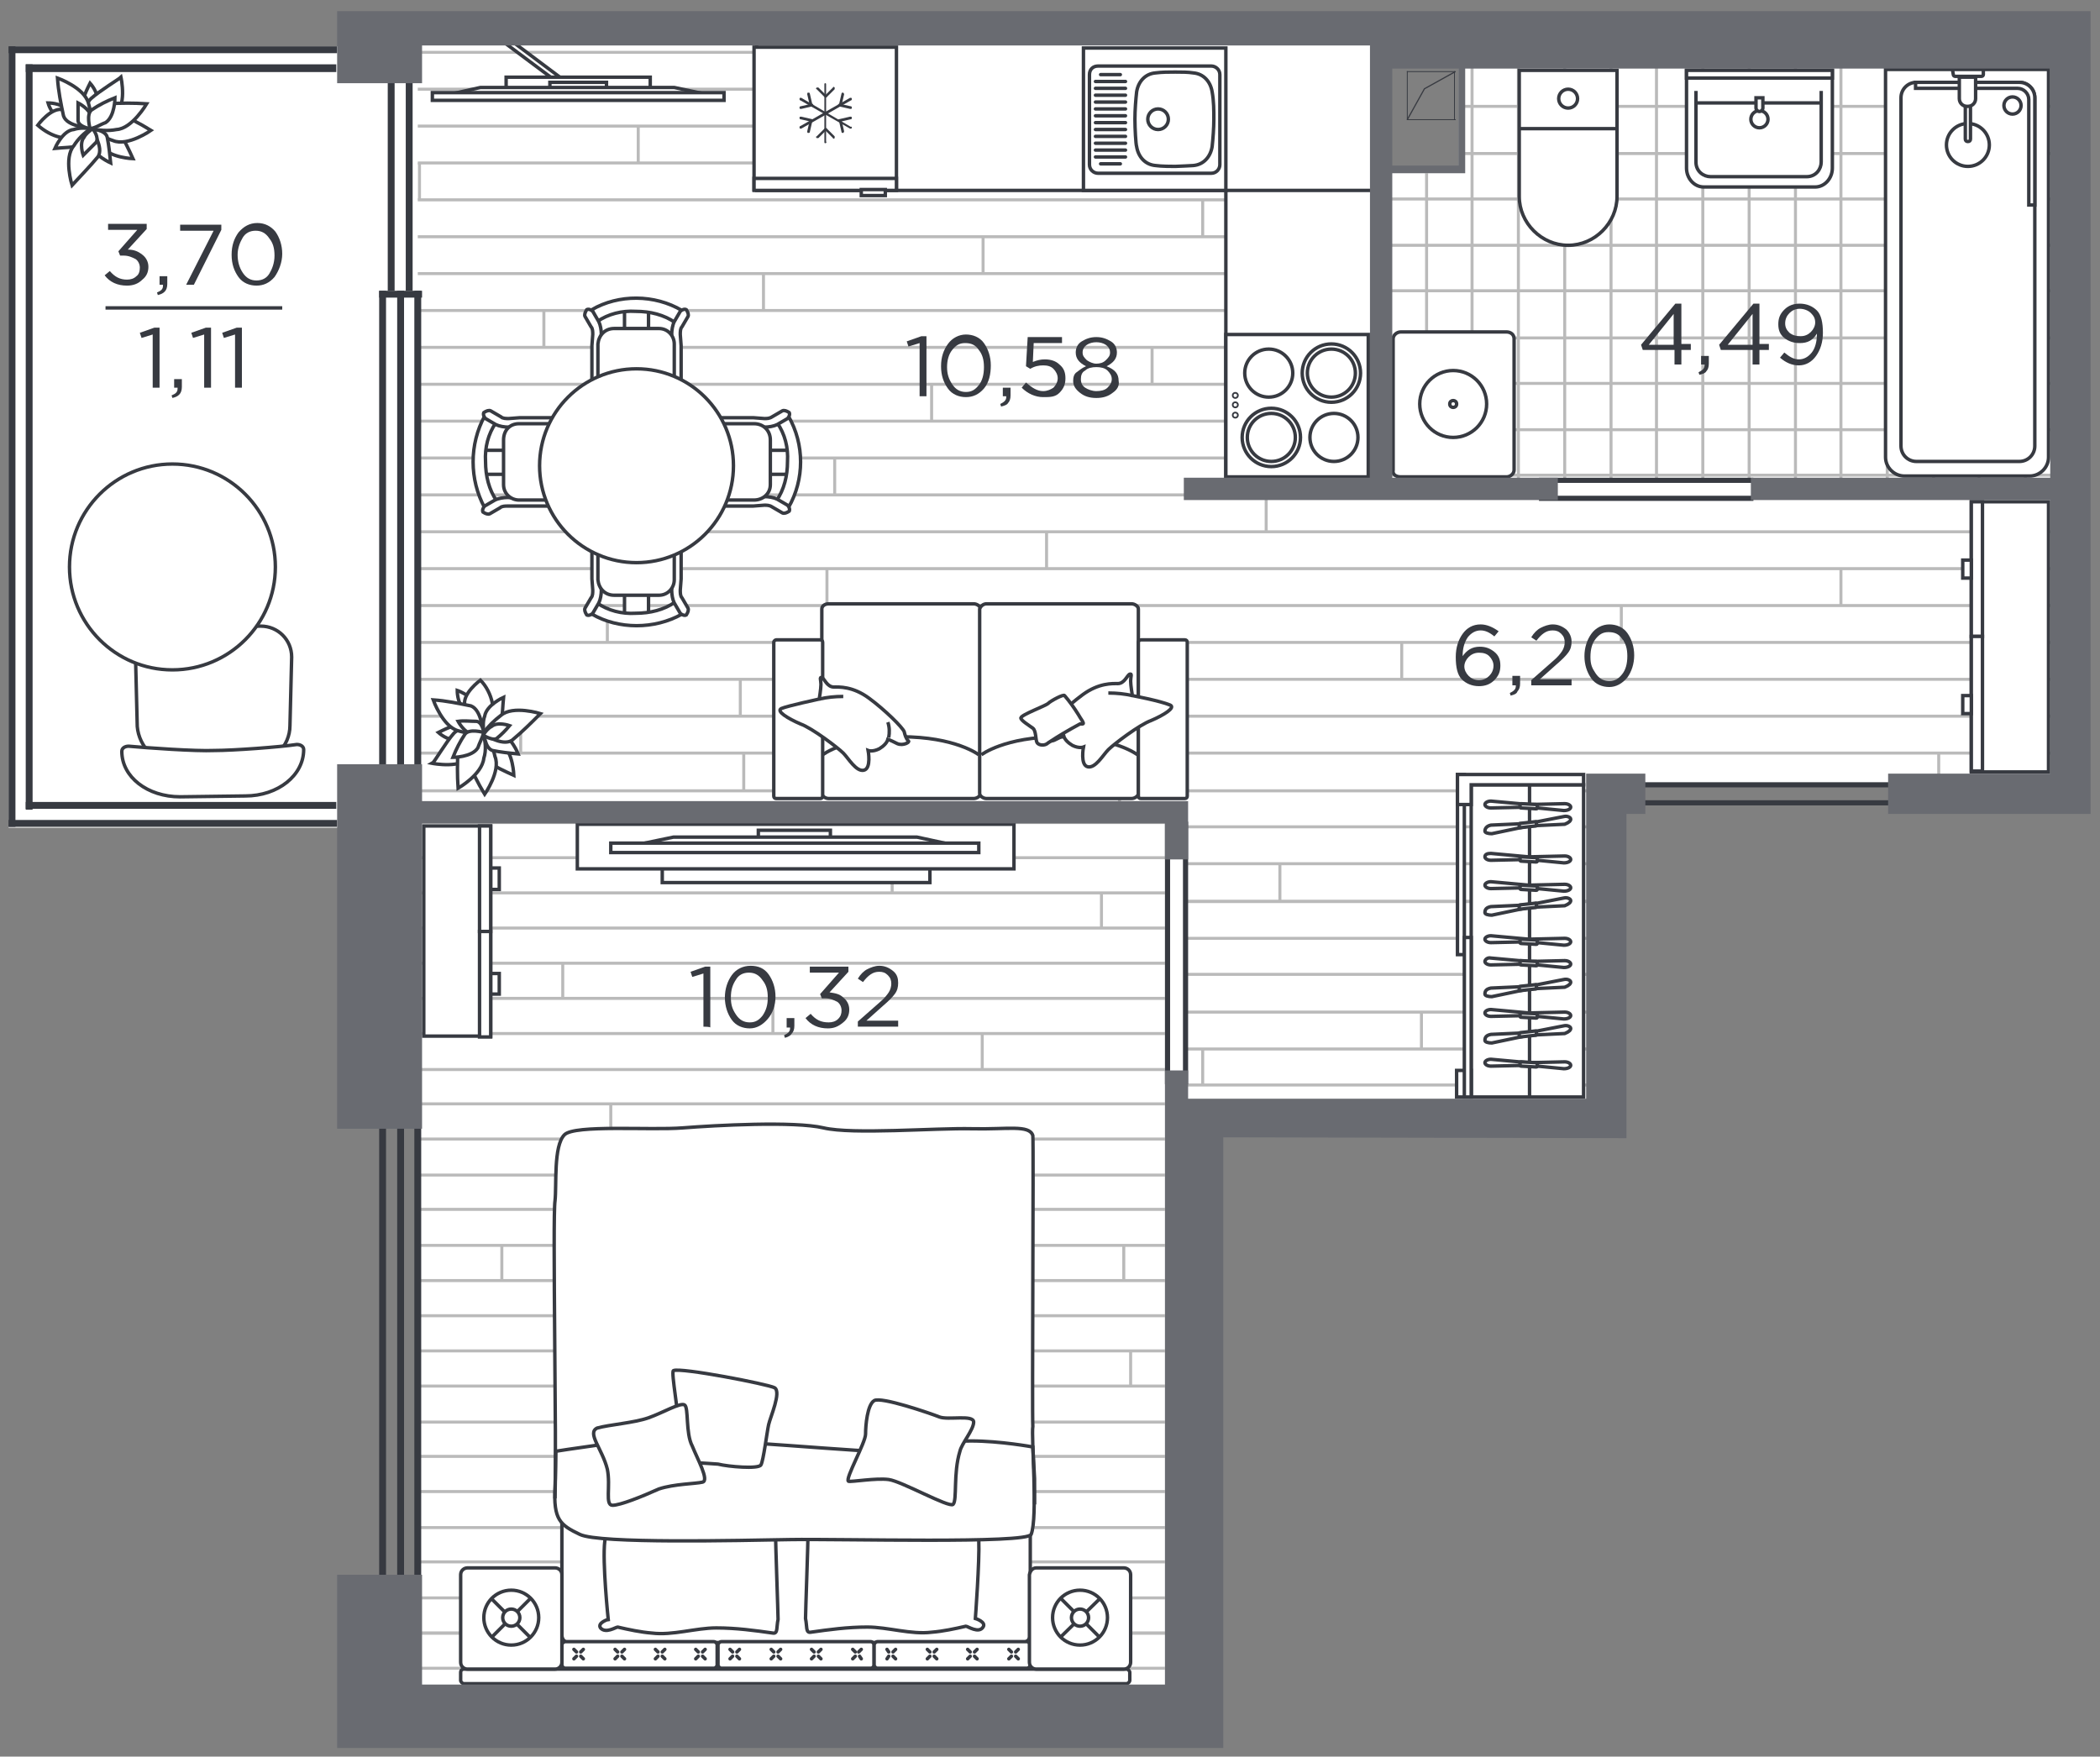 <?xml version="1.0" encoding="utf-8"?>
<!-- Generator: Adobe Illustrator 28.0.0, SVG Export Plug-In . SVG Version: 6.00 Build 0)  -->
<svg version="1.1" id="Слой_1" xmlns="http://www.w3.org/2000/svg" xmlns:xlink="http://www.w3.org/1999/xlink" x="0px" y="0px"
	 viewBox="0 0 244.8 204.8" style="enable-background:new 0 0 244.8 204.8;" xml:space="preserve">
<rect x="0" y="0" width="244.8" height="204.8" fill="#808080" stroke="none"/>
<style type="text/css">
	.st0{fill-rule:evenodd;clip-rule:evenodd;fill:#FFFFFF;}
	.st1{fill:#FFFFFF;}
	.st2{clip-path:url(#SVGID_00000052099797189464327510000000696407579172507821_);}
	.st3{fill:none;stroke:#BABABA;stroke-width:0.35;stroke-miterlimit:10;}
	.st4{clip-path:url(#SVGID_00000180352569351236195590000012115062162273475513_);}
	.st5{clip-path:url(#SVGID_00000076586983584051023400000017756860872956702873_);}
	.st6{fill:#FFFFFF;stroke:#373A41;stroke-width:0.4;stroke-miterlimit:10;}
	.st7{fill-rule:evenodd;clip-rule:evenodd;fill:#373A41;}
	.st8{fill:#FFFFFF;stroke:#373A41;stroke-width:0.2;stroke-miterlimit:10;}
	.st9{fill-rule:evenodd;clip-rule:evenodd;fill:#FFFFFF;stroke:#373A41;stroke-width:0.4;stroke-miterlimit:10;}
	.st10{fill:none;stroke:#373A41;stroke-width:0.4;stroke-linecap:round;stroke-linejoin:round;}
	.st11{fill:none;stroke:#373A41;stroke-width:0.4;stroke-miterlimit:10;}
	.st12{fill:#373A41;}
	.st13{fill-rule:evenodd;clip-rule:evenodd;fill:#696B71;}
</style>
<g id="apartments">
	<polygon id="APT-90" class="st0" points="49.2,5.6 162.2,5.6 162.2,19.6 170,19.6 170,7.9 239.4,7.9 239.4,90.2 220.1,90.1 
		220.1,91.3 191.7,91.4 191.8,90.2 185,90.2 184.9,128 135.9,128 135.9,197.3 49.2,197.2 49.2,96.5 1,96.5 1,5.4 49.2,5.4 	"/>
</g>
<g id="texture">
	<polygon class="st1" points="240,91.4 240,58 159.6,58 159.6,5 48.7,5 48.7,93.5 138.2,93.5 138.2,130.5 188.2,130.5 188.2,91.4 	
		"/>
	<g>
		<defs>
			<polygon id="SVGID_1_" points="240,91.4 240,58 159.6,58 159.6,5 48.7,5 48.7,93.5 138.2,93.5 138.2,130.5 188.2,130.5 
				188.2,91.4 			"/>
		</defs>
		<clipPath id="SVGID_00000168085581721209742920000000505239516942525840_">
			<use xlink:href="#SVGID_1_"  style="overflow:visible;"/>
		</clipPath>
		<g style="clip-path:url(#SVGID_00000168085581721209742920000000505239516942525840_);">
			<line class="st3" x1="251.3" y1="105.1" x2="29" y2="105.1"/>
			<line class="st3" x1="251.3" y1="100.7" x2="29" y2="100.7"/>
			<line class="st3" x1="251.3" y1="96.4" x2="29" y2="96.4"/>
			<line class="st3" x1="251.3" y1="92.2" x2="29" y2="92.2"/>
			<line class="st3" x1="251.3" y1="87.8" x2="29" y2="87.8"/>
			<line class="st3" x1="251.3" y1="83.5" x2="29" y2="83.5"/>
			<line class="st3" x1="251.3" y1="79.2" x2="29" y2="79.2"/>
			<line class="st3" x1="251.3" y1="74.9" x2="29" y2="74.9"/>
			<line class="st3" x1="251.3" y1="70.6" x2="29" y2="70.6"/>
			<line class="st3" x1="251.3" y1="66.3" x2="29" y2="66.3"/>
			<line class="st3" x1="251.3" y1="62" x2="29" y2="62"/>
			<line class="st3" x1="251.3" y1="57.7" x2="29" y2="57.7"/>
			<line class="st3" x1="251.3" y1="53.4" x2="29" y2="53.4"/>
			<line class="st3" x1="251.3" y1="49.1" x2="29" y2="49.1"/>
			<line class="st3" x1="251.3" y1="44.8" x2="29" y2="44.8"/>
			<line class="st3" x1="251.3" y1="40.5" x2="29" y2="40.5"/>
			<line class="st3" x1="251.3" y1="36.2" x2="29" y2="36.2"/>
			<line class="st3" x1="251.3" y1="31.9" x2="29" y2="31.9"/>
			<line class="st3" x1="251.3" y1="27.6" x2="29" y2="27.6"/>
			<line class="st3" x1="251.3" y1="23.3" x2="29" y2="23.3"/>
			<line class="st3" x1="251.3" y1="19" x2="29" y2="19"/>
			<line class="st3" x1="251.3" y1="14.7" x2="29" y2="14.7"/>
			<line class="st3" x1="251.3" y1="10.4" x2="29" y2="10.4"/>
			<line class="st3" x1="251.3" y1="6.1" x2="29" y2="6.1"/>
			<line class="st3" x1="242.4" y1="10.4" x2="242.4" y2="6.1"/>
			<line class="st3" x1="216.9" y1="14.7" x2="216.9" y2="10.4"/>
			<line class="st3" x1="191.3" y1="19" x2="191.3" y2="14.7"/>
			<line class="st3" x1="165.7" y1="23.3" x2="165.7" y2="19"/>
			<line class="st3" x1="140.2" y1="27.6" x2="140.2" y2="23.3"/>
			<line class="st3" x1="114.6" y1="31.9" x2="114.6" y2="27.6"/>
			<line class="st3" x1="89" y1="36.2" x2="89" y2="31.9"/>
			<line class="st3" x1="63.4" y1="40.5" x2="63.4" y2="36.2"/>
			<line class="st3" x1="37.9" y1="44.8" x2="37.9" y2="40.5"/>
			<line class="st3" x1="236.5" y1="27.6" x2="236.5" y2="23.3"/>
			<line class="st3" x1="211" y1="31.9" x2="211" y2="27.6"/>
			<line class="st3" x1="185.4" y1="36.2" x2="185.4" y2="31.9"/>
			<line class="st3" x1="159.8" y1="40.5" x2="159.8" y2="36.2"/>
			<line class="st3" x1="134.3" y1="44.8" x2="134.3" y2="40.5"/>
			<line class="st3" x1="108.6" y1="49.1" x2="108.6" y2="44.8"/>
			<line class="st3" x1="224.3" y1="49.1" x2="224.3" y2="44.8"/>
			<line class="st3" x1="198.7" y1="53.4" x2="198.7" y2="49.1"/>
			<line class="st3" x1="173.2" y1="57.7" x2="173.2" y2="53.4"/>
			<line class="st3" x1="147.6" y1="62" x2="147.6" y2="57.7"/>
			<line class="st3" x1="122" y1="66.3" x2="122" y2="62"/>
			<line class="st3" x1="96.4" y1="70.6" x2="96.4" y2="66.3"/>
			<line class="st3" x1="70.8" y1="74.9" x2="70.8" y2="70.6"/>
			<line class="st3" x1="45.3" y1="79.2" x2="45.3" y2="74.9"/>
			<line class="st3" x1="97.3" y1="57.7" x2="97.3" y2="53.4"/>
			<line class="st3" x1="71.7" y1="62" x2="71.7" y2="57.7"/>
			<line class="st3" x1="46.1" y1="66.3" x2="46.1" y2="62"/>
			<line class="st3" x1="86.3" y1="83.5" x2="86.3" y2="79.2"/>
			<line class="st3" x1="60.7" y1="87.8" x2="60.7" y2="83.5"/>
			<line class="st3" x1="35.2" y1="92.2" x2="35.2" y2="87.8"/>
			<line class="st3" x1="130.5" y1="96.4" x2="130.5" y2="92.2"/>
			<line class="st3" x1="104.9" y1="100.7" x2="104.9" y2="96.4"/>
			<line class="st3" x1="79.4" y1="105.1" x2="79.4" y2="100.7"/>
			<line class="st3" x1="240.1" y1="66.3" x2="240.1" y2="62"/>
			<line class="st3" x1="214.6" y1="70.6" x2="214.6" y2="66.3"/>
			<line class="st3" x1="189" y1="74.9" x2="189" y2="70.6"/>
			<line class="st3" x1="163.4" y1="79.2" x2="163.4" y2="74.9"/>
			<line class="st3" x1="137.8" y1="83.5" x2="137.8" y2="79.2"/>
			<line class="st3" x1="112.2" y1="87.8" x2="112.2" y2="83.5"/>
			<line class="st3" x1="86.7" y1="92.2" x2="86.7" y2="87.8"/>
			<line class="st3" x1="226" y1="92.2" x2="226" y2="87.8"/>
			<line class="st3" x1="200.4" y1="96.4" x2="200.4" y2="92.2"/>
			<line class="st3" x1="174.9" y1="100.7" x2="174.9" y2="96.4"/>
			<line class="st3" x1="149.2" y1="105.1" x2="149.2" y2="100.7"/>
			<line class="st3" x1="125.6" y1="10.4" x2="125.6" y2="6.1"/>
			<line class="st3" x1="100" y1="14.7" x2="100" y2="10.4"/>
			<line class="st3" x1="74.4" y1="19" x2="74.4" y2="14.7"/>
			<line class="st3" x1="48.9" y1="23.3" x2="48.9" y2="19"/>
			<line class="st3" x1="251.3" y1="204" x2="29" y2="204"/>
			<line class="st3" x1="251.3" y1="199.7" x2="29" y2="199.7"/>
			<line class="st3" x1="251.3" y1="195.4" x2="29" y2="195.4"/>
			<line class="st3" x1="251.3" y1="191.1" x2="29" y2="191.1"/>
			<line class="st3" x1="251.3" y1="186.8" x2="29" y2="186.8"/>
			<line class="st3" x1="251.3" y1="182.5" x2="29" y2="182.5"/>
			<line class="st3" x1="251.3" y1="178.2" x2="29" y2="178.2"/>
			<line class="st3" x1="251.3" y1="173.9" x2="29" y2="173.9"/>
			<line class="st3" x1="251.3" y1="169.6" x2="29" y2="169.6"/>
			<line class="st3" x1="251.3" y1="165.3" x2="29" y2="165.3"/>
			<line class="st3" x1="251.3" y1="161" x2="29" y2="161"/>
			<line class="st3" x1="251.3" y1="156.7" x2="29" y2="156.7"/>
			<line class="st3" x1="251.3" y1="152.4" x2="29" y2="152.4"/>
			<line class="st3" x1="251.3" y1="148.1" x2="29" y2="148.1"/>
			<line class="st3" x1="251.3" y1="143.8" x2="29" y2="143.8"/>
			<line class="st3" x1="251.3" y1="139.4" x2="29" y2="139.4"/>
			<line class="st3" x1="251.3" y1="135.2" x2="29" y2="135.2"/>
			<line class="st3" x1="251.3" y1="130.9" x2="29" y2="130.9"/>
			<line class="st3" x1="251.3" y1="126.5" x2="29" y2="126.5"/>
			<line class="st3" x1="251.3" y1="122.3" x2="29" y2="122.3"/>
			<line class="st3" x1="251.3" y1="118" x2="29" y2="118"/>
			<line class="st3" x1="251.3" y1="113.6" x2="29" y2="113.6"/>
			<line class="st3" x1="251.3" y1="109.4" x2="29" y2="109.4"/>
			<line class="st3" x1="251.3" y1="105.1" x2="29" y2="105.1"/>
			<line class="st3" x1="242.4" y1="109.4" x2="242.4" y2="105.1"/>
			<line class="st3" x1="216.9" y1="113.6" x2="216.9" y2="109.4"/>
			<line class="st3" x1="191.3" y1="118" x2="191.3" y2="113.6"/>
			<line class="st3" x1="165.7" y1="122.3" x2="165.7" y2="118"/>
			<line class="st3" x1="140.2" y1="126.5" x2="140.2" y2="122.3"/>
			<line class="st3" x1="114.6" y1="130.9" x2="114.6" y2="126.5"/>
			<line class="st3" x1="89" y1="135.2" x2="89" y2="130.9"/>
			<line class="st3" x1="63.4" y1="139.4" x2="63.4" y2="135.2"/>
			<line class="st3" x1="37.9" y1="143.8" x2="37.9" y2="139.4"/>
			<line class="st3" x1="236.5" y1="126.5" x2="236.5" y2="122.3"/>
			<line class="st3" x1="211" y1="130.9" x2="211" y2="126.5"/>
			<line class="st3" x1="185.4" y1="135.2" x2="185.4" y2="130.9"/>
			<line class="st3" x1="159.8" y1="139.4" x2="159.8" y2="135.2"/>
			<line class="st3" x1="134.3" y1="143.8" x2="134.3" y2="139.4"/>
			<line class="st3" x1="108.6" y1="148.1" x2="108.6" y2="143.8"/>
			<line class="st3" x1="224.3" y1="148.1" x2="224.3" y2="143.8"/>
			<line class="st3" x1="198.7" y1="152.4" x2="198.7" y2="148.1"/>
			<line class="st3" x1="173.2" y1="156.7" x2="173.2" y2="152.4"/>
			<line class="st3" x1="147.6" y1="161" x2="147.6" y2="156.7"/>
			<line class="st3" x1="122" y1="165.3" x2="122" y2="161"/>
			<line class="st3" x1="96.4" y1="169.6" x2="96.4" y2="165.3"/>
			<line class="st3" x1="70.8" y1="173.9" x2="70.8" y2="169.6"/>
			<line class="st3" x1="45.3" y1="178.2" x2="45.3" y2="173.9"/>
			<line class="st3" x1="97.3" y1="156.7" x2="97.3" y2="152.4"/>
			<line class="st3" x1="71.7" y1="161" x2="71.7" y2="156.7"/>
			<line class="st3" x1="46.1" y1="165.3" x2="46.1" y2="161"/>
			<line class="st3" x1="86.3" y1="182.5" x2="86.3" y2="178.2"/>
			<line class="st3" x1="60.7" y1="186.8" x2="60.7" y2="182.5"/>
			<line class="st3" x1="35.2" y1="191.1" x2="35.2" y2="186.8"/>
			<line class="st3" x1="130.5" y1="195.4" x2="130.5" y2="191.1"/>
			<line class="st3" x1="104.9" y1="199.7" x2="104.9" y2="195.4"/>
			<line class="st3" x1="79.4" y1="204" x2="79.4" y2="199.7"/>
			<line class="st3" x1="240.1" y1="165.3" x2="240.1" y2="161"/>
			<line class="st3" x1="214.6" y1="169.6" x2="214.6" y2="165.3"/>
			<line class="st3" x1="189" y1="173.9" x2="189" y2="169.6"/>
			<line class="st3" x1="163.4" y1="178.2" x2="163.4" y2="173.9"/>
			<line class="st3" x1="137.8" y1="182.5" x2="137.8" y2="178.2"/>
			<line class="st3" x1="112.2" y1="186.8" x2="112.2" y2="182.5"/>
			<line class="st3" x1="86.7" y1="191.1" x2="86.7" y2="186.8"/>
			<line class="st3" x1="226" y1="191.1" x2="226" y2="186.8"/>
			<line class="st3" x1="200.4" y1="195.4" x2="200.4" y2="191.1"/>
			<line class="st3" x1="174.9" y1="199.7" x2="174.9" y2="195.4"/>
			<line class="st3" x1="149.2" y1="204" x2="149.2" y2="199.7"/>
			<line class="st3" x1="125.6" y1="109.4" x2="125.6" y2="105.1"/>
			<line class="st3" x1="100" y1="113.7" x2="100" y2="109.4"/>
			<line class="st3" x1="74.4" y1="118" x2="74.4" y2="113.7"/>
			<line class="st3" x1="48.9" y1="122.3" x2="48.9" y2="118"/>
		</g>
	</g>
	<polygon class="st1" points="161.2,56.1 161.2,20.2 170.4,20.2 170.4,7 240,7 240,56.1 	"/>
	<g>
		<defs>
			<polygon id="SVGID_00000054968553745264224910000016122547595002141082_" points="161.2,56.1 161.2,20.2 170.4,20.2 170.4,7 
				240,7 240,56.1 			"/>
		</defs>
		<clipPath id="SVGID_00000004547352771448652420000012185117901317151667_">
			<use xlink:href="#SVGID_00000054968553745264224910000016122547595002141082_"  style="overflow:visible;"/>
		</clipPath>
		<g style="clip-path:url(#SVGID_00000004547352771448652420000012185117901317151667_);">
			<line class="st3" x1="243.2" y1="1.8" x2="159.2" y2="1.8"/>
			<line class="st3" x1="243.2" y1="7.1" x2="159.2" y2="7.1"/>
			<line class="st3" x1="243.2" y1="12.4" x2="159.2" y2="12.4"/>
			<line class="st3" x1="243.2" y1="17.9" x2="159.2" y2="17.9"/>
			<line class="st3" x1="243.2" y1="23.2" x2="159.2" y2="23.2"/>
			<line class="st3" x1="243.2" y1="28.6" x2="159.2" y2="28.6"/>
			<line class="st3" x1="243.2" y1="33.9" x2="159.2" y2="33.9"/>
			<line class="st3" x1="243.2" y1="39.4" x2="159.2" y2="39.4"/>
			<line class="st3" x1="243.2" y1="44.7" x2="159.2" y2="44.7"/>
			<line class="st3" x1="243.2" y1="50.1" x2="159.2" y2="50.1"/>
			<line class="st3" x1="243.2" y1="55.4" x2="159.2" y2="55.4"/>
			<line class="st3" x1="243.2" y1="60.9" x2="159.2" y2="60.9"/>
			<line class="st3" x1="243.2" y1="66.2" x2="159.2" y2="66.2"/>
			<line class="st3" x1="243.2" y1="71.6" x2="159.2" y2="71.6"/>
			<line class="st3" x1="243.2" y1="77" x2="159.2" y2="77"/>
			<line class="st3" x1="243.2" y1="82.3" x2="159.2" y2="82.3"/>
			<line class="st3" x1="160.9" y1="0" x2="160.9" y2="84"/>
			<line class="st3" x1="166.3" y1="0" x2="166.3" y2="84"/>
			<line class="st3" x1="171.6" y1="0" x2="171.6" y2="84"/>
			<line class="st3" x1="177" y1="0" x2="177" y2="84"/>
			<line class="st3" x1="182.4" y1="0" x2="182.4" y2="84"/>
			<line class="st3" x1="187.8" y1="0" x2="187.8" y2="84"/>
			<line class="st3" x1="193.1" y1="0" x2="193.1" y2="84"/>
			<line class="st3" x1="198.5" y1="0" x2="198.5" y2="84"/>
			<line class="st3" x1="203.9" y1="0" x2="203.9" y2="84"/>
			<line class="st3" x1="209.3" y1="0" x2="209.3" y2="84"/>
			<line class="st3" x1="214.6" y1="0" x2="214.6" y2="84"/>
			<line class="st3" x1="220" y1="0" x2="220" y2="84"/>
			<line class="st3" x1="225.4" y1="0" x2="225.4" y2="84"/>
			<line class="st3" x1="230.7" y1="0" x2="230.7" y2="84"/>
			<line class="st3" x1="236.1" y1="0" x2="236.1" y2="84"/>
			<line class="st3" x1="241.5" y1="0" x2="241.5" y2="84"/>
		</g>
	</g>
	<polygon class="st1" points="49,198.6 49,95.9 135.8,95.9 135.8,198.6 	"/>
	<g>
		<defs>
			<polygon id="SVGID_00000023277701599137397510000000505131059898058677_" points="49,198.6 49,95.9 135.8,95.9 135.8,198.6 			
				"/>
		</defs>
		<clipPath id="SVGID_00000131365931098468388630000013138184487054554782_">
			<use xlink:href="#SVGID_00000023277701599137397510000000505131059898058677_"  style="overflow:visible;"/>
		</clipPath>
		<g style="clip-path:url(#SVGID_00000131365931098468388630000013138184487054554782_);">
			<line class="st3" x1="-40.5" y1="190.4" x2="171.7" y2="190.4"/>
			<line class="st3" x1="-40.5" y1="186.3" x2="171.7" y2="186.3"/>
			<line class="st3" x1="-40.5" y1="182.1" x2="171.7" y2="182.1"/>
			<line class="st3" x1="-40.5" y1="178.1" x2="171.7" y2="178.1"/>
			<line class="st3" x1="-40.5" y1="173.9" x2="171.7" y2="173.9"/>
			<line class="st3" x1="-40.5" y1="169.8" x2="171.7" y2="169.8"/>
			<line class="st3" x1="-40.5" y1="165.8" x2="171.7" y2="165.8"/>
			<line class="st3" x1="-40.5" y1="161.6" x2="171.7" y2="161.6"/>
			<line class="st3" x1="-40.5" y1="157.5" x2="171.7" y2="157.5"/>
			<line class="st3" x1="-40.5" y1="153.4" x2="171.7" y2="153.4"/>
			<line class="st3" x1="-40.5" y1="149.3" x2="171.7" y2="149.3"/>
			<line class="st3" x1="-40.5" y1="145.2" x2="171.7" y2="145.2"/>
			<line class="st3" x1="-40.5" y1="141" x2="171.7" y2="141"/>
			<line class="st3" x1="-40.5" y1="137" x2="171.7" y2="137"/>
			<line class="st3" x1="-40.5" y1="132.8" x2="171.7" y2="132.8"/>
			<line class="st3" x1="-40.5" y1="128.7" x2="171.7" y2="128.7"/>
			<line class="st3" x1="-40.5" y1="124.7" x2="171.7" y2="124.7"/>
			<line class="st3" x1="-40.5" y1="120.5" x2="171.7" y2="120.5"/>
			<line class="st3" x1="-40.5" y1="116.4" x2="171.7" y2="116.4"/>
			<line class="st3" x1="-40.5" y1="112.3" x2="171.7" y2="112.3"/>
			<line class="st3" x1="-40.5" y1="108.2" x2="171.7" y2="108.2"/>
			<line class="st3" x1="-40.5" y1="104.1" x2="171.7" y2="104.1"/>
			<line class="st3" x1="-40.5" y1="100" x2="171.7" y2="100"/>
			<line class="st3" x1="-40.5" y1="95.9" x2="171.7" y2="95.9"/>
			<line class="st3" x1="-32.1" y1="100" x2="-32.1" y2="95.9"/>
			<line class="st3" x1="-7.7" y1="104.1" x2="-7.7" y2="100"/>
			<line class="st3" x1="16.7" y1="108.2" x2="16.7" y2="104.1"/>
			<line class="st3" x1="41.2" y1="112.3" x2="41.2" y2="108.2"/>
			<line class="st3" x1="65.6" y1="116.4" x2="65.6" y2="112.3"/>
			<line class="st3" x1="90.1" y1="120.5" x2="90.1" y2="116.4"/>
			<line class="st3" x1="114.5" y1="124.7" x2="114.5" y2="120.5"/>
			<line class="st3" x1="138.9" y1="128.7" x2="138.9" y2="124.7"/>
			<line class="st3" x1="163.3" y1="132.8" x2="163.3" y2="128.7"/>
			<line class="st3" x1="-26.4" y1="116.4" x2="-26.4" y2="112.3"/>
			<line class="st3" x1="-2" y1="120.5" x2="-2" y2="116.4"/>
			<line class="st3" x1="22.4" y1="124.7" x2="22.4" y2="120.5"/>
			<line class="st3" x1="46.8" y1="128.7" x2="46.8" y2="124.7"/>
			<line class="st3" x1="71.2" y1="132.8" x2="71.2" y2="128.7"/>
			<line class="st3" x1="95.7" y1="137" x2="95.7" y2="132.8"/>
			<line class="st3" x1="-14.8" y1="137" x2="-14.8" y2="132.8"/>
			<line class="st3" x1="9.7" y1="141" x2="9.7" y2="137"/>
			<line class="st3" x1="34.1" y1="145.2" x2="34.1" y2="141"/>
			<line class="st3" x1="58.5" y1="149.3" x2="58.5" y2="145.2"/>
			<line class="st3" x1="83" y1="153.4" x2="83" y2="149.3"/>
			<line class="st3" x1="107.4" y1="157.5" x2="107.4" y2="153.4"/>
			<line class="st3" x1="131.8" y1="161.6" x2="131.8" y2="157.5"/>
			<line class="st3" x1="156.2" y1="165.8" x2="156.2" y2="161.6"/>
			<line class="st3" x1="106.5" y1="145.2" x2="106.5" y2="141"/>
			<line class="st3" x1="131" y1="149.3" x2="131" y2="145.2"/>
			<line class="st3" x1="155.4" y1="153.4" x2="155.4" y2="149.3"/>
			<line class="st3" x1="117" y1="169.8" x2="117" y2="165.8"/>
			<line class="st3" x1="141.4" y1="173.9" x2="141.4" y2="169.8"/>
			<line class="st3" x1="165.9" y1="178.1" x2="165.9" y2="173.9"/>
			<line class="st3" x1="74.8" y1="182.1" x2="74.8" y2="178.1"/>
			<line class="st3" x1="99.2" y1="186.3" x2="99.2" y2="182.1"/>
			<line class="st3" x1="123.7" y1="190.4" x2="123.7" y2="186.3"/>
			<line class="st3" x1="-29.9" y1="153.4" x2="-29.9" y2="149.3"/>
			<line class="st3" x1="-5.5" y1="157.5" x2="-5.5" y2="153.4"/>
			<line class="st3" x1="19" y1="161.6" x2="19" y2="157.5"/>
			<line class="st3" x1="43.4" y1="165.8" x2="43.4" y2="161.6"/>
			<line class="st3" x1="67.8" y1="169.8" x2="67.8" y2="165.8"/>
			<line class="st3" x1="92.3" y1="173.9" x2="92.3" y2="169.8"/>
			<line class="st3" x1="116.7" y1="178.1" x2="116.7" y2="173.9"/>
			<line class="st3" x1="-16.4" y1="178.1" x2="-16.4" y2="173.9"/>
			<line class="st3" x1="8" y1="182.1" x2="8" y2="178.1"/>
			<line class="st3" x1="32.4" y1="186.3" x2="32.4" y2="182.1"/>
			<line class="st3" x1="56.9" y1="190.4" x2="56.9" y2="186.3"/>
			<line class="st3" x1="79.5" y1="100" x2="79.5" y2="95.9"/>
			<line class="st3" x1="104" y1="104.1" x2="104" y2="100"/>
			<line class="st3" x1="128.4" y1="108.2" x2="128.4" y2="104.1"/>
			<line class="st3" x1="152.8" y1="112.3" x2="152.8" y2="108.2"/>
			<line class="st3" x1="-40.5" y1="284.9" x2="171.7" y2="284.9"/>
			<line class="st3" x1="-40.5" y1="280.8" x2="171.7" y2="280.8"/>
			<line class="st3" x1="-40.5" y1="276.7" x2="171.7" y2="276.7"/>
			<line class="st3" x1="-40.5" y1="272.6" x2="171.7" y2="272.6"/>
			<line class="st3" x1="-40.5" y1="268.5" x2="171.7" y2="268.5"/>
			<line class="st3" x1="-40.5" y1="264.4" x2="171.7" y2="264.4"/>
			<line class="st3" x1="-40.5" y1="260.3" x2="171.7" y2="260.3"/>
			<line class="st3" x1="-40.5" y1="256.1" x2="171.7" y2="256.1"/>
			<line class="st3" x1="-40.5" y1="252" x2="171.7" y2="252"/>
			<line class="st3" x1="-40.5" y1="247.9" x2="171.7" y2="247.9"/>
			<line class="st3" x1="-40.5" y1="243.8" x2="171.7" y2="243.8"/>
			<line class="st3" x1="-40.5" y1="239.7" x2="171.7" y2="239.7"/>
			<line class="st3" x1="-40.5" y1="235.6" x2="171.7" y2="235.6"/>
			<line class="st3" x1="-40.5" y1="231.5" x2="171.7" y2="231.5"/>
			<line class="st3" x1="-40.5" y1="227.4" x2="171.7" y2="227.4"/>
			<line class="st3" x1="-40.5" y1="223.2" x2="171.7" y2="223.2"/>
			<line class="st3" x1="-40.5" y1="219.2" x2="171.7" y2="219.2"/>
			<line class="st3" x1="-40.5" y1="215.1" x2="171.7" y2="215.1"/>
			<line class="st3" x1="-40.5" y1="210.9" x2="171.7" y2="210.9"/>
			<line class="st3" x1="-40.5" y1="206.9" x2="171.7" y2="206.9"/>
			<line class="st3" x1="-40.5" y1="202.7" x2="171.7" y2="202.7"/>
			<line class="st3" x1="-40.5" y1="198.6" x2="171.7" y2="198.6"/>
			<line class="st3" x1="-40.5" y1="194.5" x2="171.7" y2="194.5"/>
			<line class="st3" x1="-40.5" y1="190.4" x2="171.7" y2="190.4"/>
			<line class="st3" x1="-32.1" y1="194.5" x2="-32.1" y2="190.4"/>
			<line class="st3" x1="-7.7" y1="198.6" x2="-7.7" y2="194.5"/>
			<line class="st3" x1="16.7" y1="202.7" x2="16.7" y2="198.6"/>
			<line class="st3" x1="41.2" y1="206.9" x2="41.2" y2="202.7"/>
			<line class="st3" x1="65.6" y1="210.9" x2="65.6" y2="206.9"/>
			<line class="st3" x1="90.1" y1="215.1" x2="90.1" y2="210.9"/>
			<line class="st3" x1="114.5" y1="219.2" x2="114.5" y2="215.1"/>
			<line class="st3" x1="138.9" y1="223.2" x2="138.9" y2="219.2"/>
			<line class="st3" x1="163.3" y1="227.4" x2="163.3" y2="223.2"/>
			<line class="st3" x1="-26.4" y1="210.9" x2="-26.4" y2="206.9"/>
			<line class="st3" x1="-2" y1="215.1" x2="-2" y2="210.9"/>
			<line class="st3" x1="22.4" y1="219.2" x2="22.4" y2="215.1"/>
			<line class="st3" x1="46.8" y1="223.2" x2="46.8" y2="219.2"/>
			<line class="st3" x1="71.2" y1="227.4" x2="71.2" y2="223.2"/>
			<line class="st3" x1="95.7" y1="231.5" x2="95.7" y2="227.4"/>
			<line class="st3" x1="-14.8" y1="231.5" x2="-14.8" y2="227.4"/>
			<line class="st3" x1="9.7" y1="235.6" x2="9.7" y2="231.5"/>
			<line class="st3" x1="34.1" y1="239.7" x2="34.1" y2="235.6"/>
			<line class="st3" x1="58.5" y1="243.8" x2="58.5" y2="239.7"/>
			<line class="st3" x1="83" y1="247.9" x2="83" y2="243.8"/>
			<line class="st3" x1="107.4" y1="252" x2="107.4" y2="247.9"/>
			<line class="st3" x1="131.8" y1="256.1" x2="131.8" y2="252"/>
			<line class="st3" x1="156.2" y1="260.3" x2="156.2" y2="256.1"/>
			<line class="st3" x1="106.5" y1="239.7" x2="106.5" y2="235.6"/>
			<line class="st3" x1="131" y1="243.8" x2="131" y2="239.7"/>
			<line class="st3" x1="155.4" y1="247.9" x2="155.4" y2="243.8"/>
			<line class="st3" x1="117" y1="264.4" x2="117" y2="260.3"/>
			<line class="st3" x1="141.4" y1="268.5" x2="141.4" y2="264.4"/>
			<line class="st3" x1="165.9" y1="272.6" x2="165.9" y2="268.5"/>
			<line class="st3" x1="74.8" y1="276.7" x2="74.8" y2="272.6"/>
			<line class="st3" x1="99.2" y1="280.8" x2="99.2" y2="276.7"/>
			<line class="st3" x1="123.7" y1="284.9" x2="123.7" y2="280.8"/>
			<line class="st3" x1="-29.9" y1="247.9" x2="-29.9" y2="243.8"/>
			<line class="st3" x1="-5.5" y1="252" x2="-5.5" y2="247.9"/>
			<line class="st3" x1="19" y1="256.1" x2="19" y2="252"/>
			<line class="st3" x1="43.4" y1="260.3" x2="43.4" y2="256.1"/>
			<line class="st3" x1="67.8" y1="264.4" x2="67.8" y2="260.3"/>
			<line class="st3" x1="92.3" y1="268.5" x2="92.3" y2="264.4"/>
			<line class="st3" x1="116.7" y1="272.6" x2="116.7" y2="268.5"/>
			<line class="st3" x1="-16.4" y1="272.6" x2="-16.4" y2="268.5"/>
			<line class="st3" x1="8" y1="276.7" x2="8" y2="272.6"/>
			<line class="st3" x1="32.4" y1="280.8" x2="32.4" y2="276.7"/>
			<line class="st3" x1="56.9" y1="284.9" x2="56.9" y2="280.8"/>
			<line class="st3" x1="79.5" y1="194.5" x2="79.5" y2="190.4"/>
			<line class="st3" x1="104" y1="198.6" x2="104" y2="194.5"/>
			<line class="st3" x1="128.4" y1="202.7" x2="128.4" y2="198.6"/>
			<line class="st3" x1="152.8" y1="206.9" x2="152.8" y2="202.7"/>
		</g>
	</g>
</g>
<g id="sanitary">
	<rect x="142.9" y="6.4" class="st6" width="18.4" height="50.2"/>
	<rect x="88.2" y="3.8" class="st6" width="73.1" height="18.4"/>
	<rect x="87.9" y="5.5" class="st6" width="16.6" height="16.6"/>
	<rect x="87.9" y="20.8" class="st6" width="16.6" height="1.4"/>
	<rect x="100.4" y="22.1" class="st6" width="2.8" height="0.7"/>
	<path class="st7" d="M96.2,16.7L96.2,16.7c-0.1,0-0.1-0.1-0.1-0.1V9.8c0-0.1,0.1-0.1,0.1-0.1l0,0c0.1,0,0.1,0.1,0.1,0.1v6.7
		C96.4,16.6,96.3,16.7,96.2,16.7z"/>
	<path class="st7" d="M97.3,16.1L97.3,16.1c-0.1,0.1-0.2,0.1-0.2,0l-0.9-0.9c-0.1-0.1-0.1-0.2,0-0.2l0,0c0.1-0.1,0.2-0.1,0.2,0
		l0.9,0.9C97.3,15.9,97.3,16,97.3,16.1z"/>
	<path class="st7" d="M95.2,16.1L95.2,16.1c-0.1-0.1-0.1-0.2,0-0.2l0.9-0.9c0.1-0.1,0.2-0.1,0.2,0l0,0c0.1,0.1,0.1,0.2,0,0.2
		l-0.9,0.9C95.4,16.1,95.3,16.1,95.2,16.1z"/>
	<path class="st7" d="M97.3,10.2L97.3,10.2c-0.1-0.1-0.2-0.1-0.2,0l-0.9,0.9c-0.1,0.1-0.1,0.2,0,0.2l0,0c0.1,0.1,0.2,0.1,0.2,0
		l0.9-0.9C97.3,10.4,97.3,10.3,97.3,10.2z"/>
	<path class="st7" d="M95.2,10.2L95.2,10.2c-0.1,0.1-0.1,0.2,0,0.2l0.9,0.9c0.1,0.1,0.2,0.1,0.2,0l0,0c0.1-0.1,0.1-0.2,0-0.2
		l-0.9-0.9C95.4,10.2,95.3,10.2,95.2,10.2z"/>
	<path class="st7" d="M93.2,14.9L93.2,14.9c0-0.1,0-0.2,0.1-0.2l5.8-3.3c0.1,0,0.2,0,0.2,0.1l0,0c0,0.1,0,0.2-0.1,0.2L93.4,15
		C93.3,15,93.2,15,93.2,14.9z"/>
	<path class="st7" d="M94.2,15.5L94.2,15.5c-0.1,0-0.1-0.1-0.1-0.2l0.3-1.3c0-0.1,0.1-0.1,0.2-0.1l0,0c0.1,0,0.1,0.1,0.1,0.2
		l-0.3,1.3C94.4,15.5,94.3,15.5,94.2,15.5z"/>
	<path class="st7" d="M93.2,13.7L93.2,13.7c0-0.1,0.1-0.1,0.2-0.1l1.3,0.3c0.1,0,0.1,0.1,0.1,0.2l0,0c0,0.1-0.1,0.1-0.2,0.1
		l-1.3-0.3C93.2,13.9,93.2,13.8,93.2,13.7z"/>
	<path class="st7" d="M99.3,12.6L99.3,12.6c0-0.1,0-0.2-0.1-0.2l-1.3-0.3c-0.1,0-0.2,0-0.2,0.1l0,0c0,0.1,0,0.2,0.1,0.2l1.3,0.3
		C99.2,12.7,99.3,12.7,99.3,12.6z"/>
	<path class="st7" d="M98.3,10.8L98.3,10.8c-0.1,0-0.2,0-0.2,0.1l-0.3,1.3c0,0.1,0,0.2,0.1,0.2l0,0c0.1,0,0.2,0,0.2-0.1l0.3-1.3
		C98.4,10.9,98.3,10.8,98.3,10.8z"/>
	<path class="st7" d="M99.3,14.9L99.3,14.9c0,0.1-0.1,0.1-0.2,0.1l-5.8-3.3c-0.1,0-0.1-0.1-0.1-0.2l0,0c0-0.1,0.1-0.1,0.2-0.1
		l5.8,3.4C99.3,14.7,99.3,14.8,99.3,14.9z"/>
	<path class="st7" d="M99.3,13.7L99.3,13.7c0,0.1,0,0.2-0.1,0.2l-1.3,0.3c-0.1,0-0.2,0-0.2-0.1l0,0c0-0.1,0-0.2,0.1-0.2l1.3-0.3
		C99.2,13.6,99.3,13.6,99.3,13.7z"/>
	<path class="st7" d="M98.3,15.5L98.3,15.5c-0.1,0-0.2,0-0.2-0.1l-0.3-1.3c0-0.1,0-0.2,0.1-0.2l0,0c0.1,0,0.2,0,0.2,0.1l0.3,1.3
		C98.4,15.4,98.3,15.5,98.3,15.5z"/>
	<path class="st7" d="M94.2,10.8L94.2,10.8c-0.1,0-0.1,0.1-0.1,0.2l0.3,1.3c0,0.1,0.1,0.1,0.2,0.1l0,0c0.1,0,0.1-0.1,0.1-0.2
		l-0.3-1.3C94.4,10.8,94.3,10.8,94.2,10.8z"/>
	<path class="st7" d="M93.2,12.6L93.2,12.6c0,0.1,0.1,0.1,0.2,0.1l1.3-0.3c0.1,0,0.1-0.1,0.1-0.2l0,0c0-0.1-0.1-0.1-0.2-0.1
		l-1.3,0.3C93.2,12.4,93.2,12.5,93.2,12.6z"/>
	<rect x="142.9" y="39" class="st6" width="16.6" height="16.6"/>
	<circle class="st6" cx="147.9" cy="43.5" r="2.8"/>
	<circle class="st6" cx="155.5" cy="51" r="2.8"/>
	<circle class="st6" cx="148.2" cy="51" r="3.4"/>
	<circle class="st6" cx="148.2" cy="51" r="2.8"/>
	<circle class="st6" cx="155.2" cy="43.5" r="3.4"/>
	<circle class="st6" cx="155.2" cy="43.5" r="2.8"/>
	<circle class="st8" cx="144" cy="46.1" r="0.3"/>
	<circle class="st8" cx="144" cy="47.2" r="0.3"/>
	<circle class="st8" cx="144" cy="48.4" r="0.3"/>
	<rect x="126.3" y="5.6" class="st6" width="16.6" height="16.6"/>
	<path class="st6" d="M128,7.7h13.2c0.5,0,1,0.4,1,1v10.5c0,0.5-0.4,1-1,1H128c-0.5,0-1-0.4-1-1V8.7C127,8.1,127.4,7.7,128,7.7z"/>
	<path class="st9" d="M137,19.4c-0.4,0-1.6,0-2.3-0.1c-1.2-0.1-2-1-2.2-2.2c-0.1-0.3-0.2-2.1-0.2-3.2s0.1-2.3,0.2-3.2
		c0.2-1.2,1-2.1,2.2-2.2c0.8-0.1,1.5-0.1,2.3-0.1c0.7,0,1.5,0,2.1,0.1c1.2,0.1,2,1,2.2,2.2c0.2,1.1,0.2,2.2,0.2,3.2
		c0,1-0.1,2.3-0.2,3.2c-0.2,1.2-1,2.1-2.2,2.2C139,19.3,137.4,19.4,137,19.4L137,19.4z"/>
	<circle class="st6" cx="135" cy="13.9" r="1.2"/>
	<line class="st10" x1="128.3" y1="19.1" x2="130.6" y2="19.1"/>
	<line class="st10" x1="128.3" y1="8.7" x2="130.6" y2="8.7"/>
	<line class="st10" x1="127.7" y1="9.5" x2="131.2" y2="9.5"/>
	<line class="st10" x1="127.7" y1="10.3" x2="131.2" y2="10.3"/>
	<line class="st10" x1="127.7" y1="11.1" x2="131.2" y2="11.1"/>
	<line class="st10" x1="127.7" y1="11.9" x2="131.2" y2="11.9"/>
	<line class="st10" x1="127.7" y1="12.7" x2="131.2" y2="12.7"/>
	<line class="st10" x1="127.7" y1="13.5" x2="131.2" y2="13.5"/>
	<line class="st10" x1="127.7" y1="14.3" x2="131.2" y2="14.3"/>
	<line class="st10" x1="127.7" y1="15.1" x2="131.2" y2="15.1"/>
	<line class="st10" x1="127.7" y1="15.9" x2="131.2" y2="15.9"/>
	<line class="st10" x1="127.7" y1="16.7" x2="131.2" y2="16.7"/>
	<line class="st10" x1="127.7" y1="17.5" x2="131.2" y2="17.5"/>
	<line class="st10" x1="127.7" y1="18.3" x2="131.2" y2="18.3"/>
	<path class="st6" d="M219.9,8.1h18.9v45.2c0,1.2-1,2.2-2.2,2.2h-14.6c-1.2,0-2.2-1-2.2-2.2V8.1L219.9,8.1z"/>
	<path class="st6" d="M223.4,9.6h12c1,0,1.8,0.8,1.8,1.8v40.6c0,1-0.8,1.8-1.8,1.8h-12c-1,0-1.8-0.8-1.8-1.8V11.4
		C221.6,10.4,222.4,9.6,223.4,9.6z"/>
	<path class="st9" d="M236.5,23.9V11.6c0-0.7-0.6-1.3-1.3-1.3h-11.9V9.6h12.1c1,0,1.8,0.8,1.8,1.8v12.5H236.5z"/>
	<circle class="st6" cx="234.6" cy="12.3" r="1"/>
	<circle class="st6" cx="229.4" cy="16.9" r="2.5"/>
	<path class="st6" d="M229,12.3h0.7v3.9c0,0.2-0.1,0.3-0.3,0.3h0c-0.2,0-0.3-0.1-0.3-0.3V12.3L229,12.3z"/>
	<path class="st6" d="M227.6,8.1h3.6v0.6c0,0.1-0.1,0.2-0.2,0.2h-3.1c-0.1,0-0.2-0.1-0.2-0.2L227.6,8.1L227.6,8.1L227.6,8.1z"/>
	<path class="st6" d="M228.4,9h1.9v2.5c0,0.5-0.4,0.9-0.9,0.9h-0.1c-0.5,0-0.9-0.4-0.9-0.9L228.4,9L228.4,9L228.4,9z"/>
	<path class="st9" d="M196.6,8.2v1.2v7v3.2c0,1.2,0.9,2.2,2,2.2h13c1.1,0,2-1,2-2.2v-3.2v-7V8.2H196.6L196.6,8.2z"/>
	<path class="st6" d="M197.7,10.6v8.3c0,1.1,0.9,1.7,1.7,1.7h11.2c1.1,0,1.7-0.9,1.7-1.7v-8.3"/>
	<rect x="196.6" y="8.2" class="st6" width="17" height="0.9"/>
	<line class="st11" x1="197.7" y1="12" x2="212.4" y2="12"/>
	<circle class="st6" cx="205.1" cy="13.9" r="1"/>
	<path class="st6" d="M204.7,11.4h0.8v1.2c0,0.2-0.2,0.4-0.4,0.4l0,0c-0.2,0-0.4-0.2-0.4-0.4L204.7,11.4L204.7,11.4L204.7,11.4z"/>
	<path class="st9" d="M177.1,8.2h11.4v14.7c0,3.1-2.6,5.7-5.7,5.7c-3.1,0-5.7-2.6-5.7-5.7L177.1,8.2L177.1,8.2L177.1,8.2z"/>
	<line class="st11" x1="188.5" y1="15" x2="177.1" y2="15"/>
	<circle class="st6" cx="182.8" cy="11.5" r="1.1"/>
	<path class="st6" d="M163.3,55.6h12.3c0.5,0,0.9-0.4,0.9-0.8V39.5c0-0.5-0.4-0.8-0.9-0.8h-12.3c-0.5,0-0.9,0.4-0.9,0.8v15.3
		C162.3,55.3,162.7,55.6,163.3,55.6z"/>
	<circle class="st6" cx="169.4" cy="47.1" r="3.9"/>
	<circle class="st6" cx="169.4" cy="47.1" r="0.4"/>
</g>
<g id="doors">
	<rect x="240.5" y="31" class="st12" width="0.6" height="32"/>
	<rect x="242.5" y="31" class="st12" width="0.6" height="32"/>
	<rect x="135.8" y="95.8" class="st12" width="0.6" height="30.6"/>
	<rect x="137.9" y="95.8" class="st12" width="0.6" height="30.6"/>
	<rect x="179.4" y="57.8" class="st12" width="25" height="0.6"/>
	<rect x="179.4" y="55.7" class="st12" width="25" height="0.6"/>
	<rect x="190.8" y="93.3" class="st12" width="32" height="0.6"/>
	<rect x="190.8" y="91.2" class="st12" width="32" height="0.6"/>
</g>
<g id="technical">
	<rect x="164" y="13.9" class="st12" width="5.7" height="0.1"/>
	<rect x="164" y="8.3" class="st12" width="5.7" height="0.1"/>
	<rect x="169.5" y="8.3" class="st12" width="0.1" height="5.7"/>
	<rect x="164" y="8.3" class="st12" width="0.1" height="5.7"/>
	<polygon class="st7" points="166.1,10.4 169.7,8.4 169.6,8.3 166,10.3 164,13.9 164.1,14 	"/>
</g>
<g id="glazing">
	<rect x="44.2" y="130.9" class="st12" width="0.8" height="52.8"/>
	<rect x="48.3" y="130.9" class="st12" width="0.8" height="52.8"/>
	<rect x="46.3" y="130.9" class="st12" width="0.8" height="52.8"/>
	<rect x="1" y="5.4" class="st12" width="0.8" height="91"/>
	<rect x="3" y="7.5" class="st12" width="0.8" height="86.9"/>
	<rect x="3" y="93.5" class="st12" width="36.2" height="0.8"/>
	<rect x="1" y="95.6" class="st12" width="38.3" height="0.8"/>
	<rect x="3" y="7.5" class="st12" width="36.2" height="0.9"/>
	<rect x="1" y="5.4" class="st12" width="38.3" height="0.8"/>
	<rect x="48.3" y="33.9" class="st12" width="0.8" height="55.9"/>
	<rect x="44.2" y="33.9" class="st12" width="0.8" height="55.9"/>
	<rect x="46.3" y="33.9" class="st12" width="0.8" height="55.9"/>
	<rect x="47.3" y="8.2" class="st12" width="0.8" height="25.7"/>
	<rect x="45.2" y="8.2" class="st12" width="0.8" height="25.7"/>
	<rect x="44.2" y="33.9" class="st12" width="5" height="0.8"/>
</g>
<g id="furniture">
	<path class="st6" d="M10.6,12.9c0,0-1.1-0.7-0.9-1.3c0.2-0.7,0.5-1.3,0.8-1.9c0,0,1,1.1,0.8,2C11,12.1,10.8,12.5,10.6,12.9
		L10.6,12.9L10.6,12.9z"/>
	<path class="st6" d="M8.2,13.9c0,0-1.2,0.4-1.6-0.1c-0.4-0.6-0.8-1.1-1-1.8c0,0,1.5,0,2,0.7C7.8,13,8,13.4,8.2,13.9z"/>
	<path class="st6" d="M11,15.1c0,0,2.1-0.7,2.8,0.2c0.7,1,1.2,2.1,1.7,3.2c0,0-2.6-0.1-3.5-1.3C11.5,16.6,11.2,15.9,11,15.1z"/>
	<path class="st6" d="M10.6,15c0,0,1.6-2.2,3-1.8c1.4,0.5,2.7,1.2,4,2c0,0-2.7,1.9-4.4,1.2C12.3,16.1,11.3,15.6,10.6,15L10.6,15
		L10.6,15z"/>
	<path class="st6" d="M4.4,14.6c0,0,1.6-2.2,3-1.8c1.4,0.5,2.8,1.2,4,2c0,0-2.7,1.9-4.4,1.2C6.1,15.8,5.2,15.3,4.4,14.6L4.4,14.6
		L4.4,14.6z"/>
	<path class="st6" d="M13.2,13.4c1.7-0.8,0.9-4.4,0.9-4.4c-0.2,0.2-2.5,1.6-3.5,2.5c-0.9,0.8-0.3,2.6-0.1,3.2l0,0
		c0,0.1,0.2,0.2,0.3,0.2C11.7,14.5,12.4,14.1,13.2,13.4L13.2,13.4z M8.6,15.1c-1.3,0.1-2.2,2.2-2.2,2.2c1-0.1,2-0.1,3-0.3
		c0.9-0.2,1.1-2,1.1-2C9.9,14.9,9.2,14.9,8.6,15.1L8.6,15.1z M10.6,16.9c0.3,1.2,2.3,2.1,2.3,2.1c-0.1-1-0.2-2-0.4-3
		c-0.2-0.9-2-1-2-1C10.4,15.7,10.4,16.3,10.6,16.9L10.6,16.9z"/>
	<path class="st6" d="M10.6,15c0,0,1.6,2.2,0.8,3.3c-1,1.2-2,2.2-3,3.3c0,0-1-3.2,0.2-4.6C9.1,16.2,9.8,15.5,10.6,15L10.6,15z"/>
	<path class="st6" d="M10.3,12c-0.5-1.8-3.6-2.9-3.6-2.9c0.1,1.5,0.4,3,0.7,4.4c0.4,1.3,3.1,1.4,3.1,1.4C10.7,14,10.6,13,10.3,12
		L10.3,12z M10.8,15c-0.4,0.3-0.8,0.6-1,1c-0.6,0.7-0.1,2.1-0.1,2.1c0.5-0.5,1-1,1.5-1.5C11.6,16,10.8,15,10.8,15L10.8,15L10.8,15z"
		/>
	<path class="st6" d="M10.5,15c0-0.5,0.1-0.9,0.1-1.4C10.5,12.7,9.1,12,9.1,12c0,0.7,0,1.4,0,2.1C9.2,14.8,10.5,15,10.5,15L10.5,15
		L10.5,15z M13.6,15.1c1.8-0.1,3.5-3,3.5-3c-1.5-0.1-3-0.1-4.5,0c-1.4,0.2-2,2.9-2,2.9C11.5,15.2,12.6,15.3,13.6,15.1L13.6,15.1z"/>
	<path class="st6" d="M10.5,15c0,0-0.5-1.7,0.2-2.2c0.9-0.6,1.7-1,2.7-1.4c0,0,0,2.2-1.1,2.9C11.7,14.5,11.2,14.9,10.5,15L10.5,15
		L10.5,15z"/>
	<path class="st6" d="M29.4,89l-8.8,0.1c-2.4,0-4.4-2-4.6-4.4l-0.2-8c0-2,1.6-3.6,3.6-3.6l0,0l11-0.1c2,0,3.6,1.6,3.6,3.6l0,0
		l-0.2,8C33.8,87,31.8,89,29.4,89L29.4,89L29.4,89z"/>
	<path class="st6" d="M28.6,92.8l-7.6,0.1c-3.8,0-6.8-2.3-6.8-5.3l0,0c0-0.4,0.4-0.6,0.8-0.6l0,0c2.2,0.2,7.8,0.6,10,0.5
		c2.2,0,7.6-0.4,9.6-0.7c0.4,0,0.8,0.2,0.8,0.6l0,0C35.4,90.4,32.4,92.8,28.6,92.8L28.6,92.8L28.6,92.8z"/>
	<circle class="st6" cx="20.1" cy="66.1" r="12"/>
	<path class="st6" d="M66.3,132.5h52.9c0.5,0,0.9,0.4,0.9,0.9v57.2c0,0.5-0.4,0.9-0.9,0.9H66.3c-0.5,0-0.8-0.4-0.8-0.9v-57.2
		C65.5,132.9,65.9,132.5,66.3,132.5z"/>
	<path class="st6" d="M54.1,194.6h77.2c0.2,0,0.4,0.2,0.4,0.4v0.9c0,0.2-0.2,0.4-0.4,0.4H54.1c-0.2,0-0.4-0.2-0.4-0.4V195
		C53.7,194.7,53.9,194.6,54.1,194.6z"/>
	<path class="st6" d="M70,189.8c0.6,0.7,1.8-0.1,2-0.1c1.3,0.3,2.7,0.6,4,0.7c2.4,0.3,5.1-0.6,7.5-0.6c2.3,0,4.5,0.3,6.6,0.6
		c0.6,0.1,0.4-0.7,0.6-1.6c0-0.7-0.3-8.9-0.3-10.2c-0.1-1.3,0.4-5.2,0.1-5.5s-1.3,0.1-1.7,0s-15.1,0.6-15.7,0.6s-2.4-0.4-2.8,0
		s0.6,1.1,0.6,1.1s-0.1,2.6-0.4,4.9c-0.3,2.4,0.4,9.1,0.4,9.1S69.6,189.2,70,189.8L70,189.8L70,189.8z M112.6,189.6
		c-1.3,0.3-2.7,0.6-4,0.7c-2.4,0.3-5.1-0.6-7.5-0.6c-2.3,0-4.5,0.3-6.6,0.6c-0.6,0.1-0.4-0.7-0.6-1.6c0-0.7,0.3-8.9,0.3-10.2
		c0.1-1.3-0.4-5.2-0.1-5.5s1.3,0.1,1.7,0s15.1,0.6,15.7,0.6s2.4-0.4,2.8,0s-0.6,1.1-0.6,1.1s0.1,2.4,0.4,4.9
		c0.1,2.4-0.4,9.1-0.4,9.1s1.3,0.4,0.9,1C114.1,190.5,112.8,189.6,112.6,189.6L112.6,189.6z"/>
	<path class="st6" d="M120.2,178.9c-0.5,1.1-22.1,0.5-28.1,0.6c-6,0.1-22.2,0.5-24.5-0.6s-3.1-1.7-2.9-5.5c0.2-3.8-0.3-31.6,0-33.4
		c0.2-1.8-0.2-6.4,1.1-7.7c1.2-1.2,10-0.5,13.8-0.8s13-0.8,16.4,0s13,0,17.3,0.1c4.1,0.1,6.7-0.5,7.1,0.8c0.1,1.2-0.1,32.6,0,33.9
		C120.2,167.5,121,176.9,120.2,178.9L120.2,178.9L120.2,178.9z"/>
	<path class="st11" d="M64.7,174.7l0.1-5.5c0,0,8.8-1.4,11.8-1.4c6.8-0.2,25.2,1.7,27.1,1.4s6.1-1.2,9.5-1.2s7.2,0.7,7.2,0.7
		l0.2,3.7l0,3"/>
	<path class="st6" d="M65.9,191.4h17.3c0.2,0,0.4,0.2,0.4,0.4v2.3c0,0.2-0.2,0.4-0.4,0.4H65.9c-0.2,0-0.4-0.2-0.4-0.4v-2.3
		C65.5,191.6,65.7,191.4,65.9,191.4z"/>
	<line class="st10" x1="67.2" y1="193.1" x2="66.9" y2="193.4"/>
	<line class="st10" x1="68" y1="192.3" x2="67.7" y2="192.6"/>
	<line class="st10" x1="67.7" y1="193.1" x2="68" y2="193.4"/>
	<line class="st10" x1="66.9" y1="192.3" x2="67.2" y2="192.6"/>
	<line class="st10" x1="72" y1="193.1" x2="71.7" y2="193.4"/>
	<line class="st10" x1="72.8" y1="192.3" x2="72.5" y2="192.6"/>
	<line class="st10" x1="72.5" y1="193.1" x2="72.8" y2="193.4"/>
	<line class="st10" x1="71.7" y1="192.3" x2="72" y2="192.6"/>
	<line class="st10" x1="76.7" y1="193.1" x2="76.4" y2="193.4"/>
	<line class="st10" x1="77.5" y1="192.3" x2="77.2" y2="192.6"/>
	<line class="st10" x1="77.2" y1="193.1" x2="77.5" y2="193.4"/>
	<line class="st10" x1="76.4" y1="192.3" x2="76.7" y2="192.6"/>
	<line class="st10" x1="81.4" y1="193.1" x2="81.1" y2="193.4"/>
	<line class="st10" x1="82.2" y1="192.3" x2="81.9" y2="192.6"/>
	<line class="st10" x1="81.9" y1="193.1" x2="82.2" y2="193.4"/>
	<line class="st10" x1="81.1" y1="192.3" x2="81.4" y2="192.6"/>
	<path class="st6" d="M84.1,191.4h17.4c0.2,0,0.4,0.2,0.4,0.4v2.3c0,0.2-0.2,0.4-0.4,0.4H84.1c-0.2,0-0.4-0.2-0.4-0.4v-2.3
		C83.7,191.6,83.9,191.4,84.1,191.4z"/>
	<line class="st10" x1="85.4" y1="193.1" x2="85.1" y2="193.4"/>
	<line class="st10" x1="86.2" y1="192.3" x2="85.9" y2="192.6"/>
	<line class="st10" x1="85.9" y1="193.1" x2="86.2" y2="193.4"/>
	<line class="st10" x1="85.1" y1="192.3" x2="85.4" y2="192.6"/>
	<line class="st10" x1="90.2" y1="193.1" x2="89.9" y2="193.4"/>
	<line class="st10" x1="91" y1="192.3" x2="90.7" y2="192.6"/>
	<line class="st10" x1="90.7" y1="193.1" x2="91" y2="193.4"/>
	<line class="st10" x1="89.9" y1="192.3" x2="90.2" y2="192.6"/>
	<line class="st10" x1="94.9" y1="193.1" x2="94.6" y2="193.4"/>
	<line class="st10" x1="95.7" y1="192.3" x2="95.4" y2="192.6"/>
	<line class="st10" x1="95.4" y1="193.1" x2="95.7" y2="193.4"/>
	<line class="st10" x1="94.6" y1="192.3" x2="94.9" y2="192.6"/>
	<line class="st10" x1="99.7" y1="193.1" x2="99.4" y2="193.4"/>
	<line class="st10" x1="100.4" y1="192.3" x2="100.1" y2="192.6"/>
	<line class="st10" x1="100.2" y1="193.1" x2="100.4" y2="193.4"/>
	<line class="st10" x1="99.4" y1="192.3" x2="99.7" y2="192.6"/>
	<path class="st6" d="M102.3,191.4h17.4c0.2,0,0.4,0.2,0.4,0.4v2.3c0,0.2-0.2,0.4-0.4,0.4h-17.4c-0.2,0-0.4-0.2-0.4-0.4v-2.3
		C101.9,191.6,102.1,191.4,102.3,191.4z"/>
	<line class="st10" x1="103.6" y1="193.1" x2="103.4" y2="193.4"/>
	<line class="st10" x1="104.4" y1="192.3" x2="104.1" y2="192.6"/>
	<line class="st10" x1="104.1" y1="193.1" x2="104.4" y2="193.4"/>
	<line class="st10" x1="103.4" y1="192.3" x2="103.6" y2="192.6"/>
	<line class="st10" x1="108.4" y1="193.1" x2="108.1" y2="193.4"/>
	<line class="st10" x1="109.2" y1="192.3" x2="108.9" y2="192.6"/>
	<line class="st10" x1="108.9" y1="193.1" x2="109.2" y2="193.4"/>
	<line class="st10" x1="108.1" y1="192.3" x2="108.4" y2="192.6"/>
	<line class="st10" x1="113.1" y1="193.1" x2="112.8" y2="193.4"/>
	<line class="st10" x1="113.9" y1="192.3" x2="113.6" y2="192.6"/>
	<line class="st10" x1="113.6" y1="193.1" x2="113.9" y2="193.4"/>
	<line class="st10" x1="112.8" y1="192.3" x2="113.1" y2="192.6"/>
	<line class="st10" x1="117.9" y1="193.1" x2="117.6" y2="193.4"/>
	<line class="st10" x1="118.7" y1="192.3" x2="118.4" y2="192.6"/>
	<line class="st10" x1="118.4" y1="193.1" x2="118.7" y2="193.4"/>
	<line class="st10" x1="117.6" y1="192.3" x2="117.9" y2="192.6"/>
	<path class="st6" d="M54.5,182.8h10.2c0.4,0,0.8,0.3,0.8,0.8v10.2c0,0.4-0.3,0.8-0.8,0.8H54.5c-0.4,0-0.8-0.3-0.8-0.8v-10.2
		C53.7,183.1,54.1,182.8,54.5,182.8z"/>
	<circle class="st6" cx="59.6" cy="188.6" r="3.2"/>
	<line class="st11" x1="57.3" y1="190.9" x2="61.8" y2="186.4"/>
	<line class="st11" x1="57.3" y1="186.4" x2="61.8" y2="190.9"/>
	<circle class="st6" cx="59.6" cy="188.6" r="1"/>
	<path class="st6" d="M120.8,182.8H131c0.4,0,0.8,0.3,0.8,0.8v10.2c0,0.4-0.3,0.8-0.8,0.8h-10.2c-0.4,0-0.8-0.3-0.8-0.8v-10.2
		C120.1,183.1,120.4,182.8,120.8,182.8z"/>
	<circle class="st6" cx="125.9" cy="188.6" r="3.2"/>
	<line class="st11" x1="123.6" y1="190.9" x2="128.2" y2="186.4"/>
	<line class="st11" x1="123.7" y1="186.4" x2="128.2" y2="190.9"/>
	<circle class="st6" cx="125.9" cy="188.6" r="1"/>
	<path class="st6" d="M111.1,175.4c0.5-0.5,0-3.6,0.8-6.2c0.2-0.9,1.6-2.5,1.6-3.4s-3-0.2-4-0.6s-6.8-2.4-7.6-1.9s-1,2.9-1,3.9
		s-2.4,5.2-2,5.5c0.4,0.1,3.2-0.4,4.7-0.2S110.6,175.8,111.1,175.4L111.1,175.4L111.1,175.4z"/>
	<path class="st6" d="M90.3,161.8c0.8,0.5-0.5,3.4-0.7,4.3s-0.6,4.2-0.9,4.7s-3.8,0.2-5-0.1c-1.7-0.1-3.4-0.3-5.2-0.1
		c0-1.6,0.3-3.1,0.5-4.6c0.2-0.9-0.8-6-0.5-6.2C79.3,159.4,89.6,161.4,90.3,161.8L90.3,161.8z"/>
	<path class="st6" d="M71.4,175.5c0.9,0,3.4-1,5.4-1.9c1.8-0.6,4.3-0.6,5.1-0.8s-0.6-2.7-1.2-4.2c-0.8-1.5-0.4-4.5-0.9-4.8
		s-2.5,0.9-4.2,1.5s-4.6,0.8-6,1.2c-1.2,0.6,0.6,2.4,1.2,4.8C71.2,173.3,70.5,175.5,71.4,175.5L71.4,175.5L71.4,175.5z"/>
	<rect x="77.2" y="100" class="st6" width="31.2" height="2.9"/>
	<rect x="67.3" y="96.1" class="st6" width="50.9" height="5.2"/>
	<path class="st6" d="M88.4,98.7v-1.9h8.4v1.9"/>
	<path class="st6" d="M73.7,98.6l4.8-1h28.4l4.6,1"/>
	<path class="st6" d="M114.1,98.3v1.1H71.2v-1.1H114.1z"/>
	<rect x="49.4" y="96.3" class="st6" width="7.8" height="24.5"/>
	<rect x="57.2" y="101.2" class="st6" width="1" height="2.5"/>
	<rect x="57.2" y="113.5" class="st6" width="1" height="2.4"/>
	<rect x="55.9" y="96.3" class="st6" width="1.3" height="12.3"/>
	<rect x="55.9" y="108.6" class="st6" width="1.3" height="12.3"/>
	<polygon class="st6" points="184.6,91.5 184.6,127.9 171.5,127.9 171.5,91.5 	"/>
	<polygon class="st6" points="169.8,124.8 171.5,124.8 171.5,127.9 169.8,127.9 	"/>
	<rect x="169.9" y="90.3" class="st6" width="0.8" height="21"/>
	<rect x="170.7" y="109.3" class="st6" width="0.8" height="18.6"/>
	<polygon class="st6" points="171.5,90.3 184.6,90.3 184.6,91.5 171.5,91.5 171.5,93.8 169.9,93.8 169.9,91.5 169.9,90.3 	"/>
	<line class="st11" x1="178.3" y1="91.6" x2="178.3" y2="127.9"/>
	<path class="st6" d="M173.8,109.1l4.4,0.4l4.2-0.1c0.4,0,0.7,0.2,0.7,0.4s-0.3,0.4-0.8,0.4l-4.1-0.4l-4.4,0.1
		c-0.4,0-0.7-0.2-0.7-0.4S173.4,109.1,173.8,109.1L173.8,109.1z"/>
	<path class="st6" d="M177.2,109.6v0.3c0,0.1,0.1,0.1,0.1,0.1l0,0l1.8,0.1c0.1,0,0.1-0.1,0.1-0.1l0,0v-0.3c0-0.1-0.1-0.1-0.1-0.1
		l-1.8-0.1C177.2,109.4,177.2,109.6,177.2,109.6z"/>
	<path class="st6" d="M173.8,123.5l4.4,0.4l4.2-0.1c0.4,0,0.7,0.2,0.7,0.4s-0.3,0.4-0.8,0.4l-4.1-0.4l-4.4,0.1
		c-0.4,0-0.7-0.2-0.7-0.4S173.4,123.5,173.8,123.5L173.8,123.5z"/>
	<path class="st6" d="M177.2,123.9v0.3c0,0.1,0.1,0.1,0.1,0.1l0,0l1.8,0.1c0.1,0,0.1-0.1,0.1-0.1l0,0v-0.3c0-0.1-0.1-0.1-0.1-0.1
		l-1.8-0.1C177.2,123.8,177.2,123.9,177.2,123.9z"/>
	<path class="st6" d="M173.8,111.7l4.4,0.4l4.2-0.1c0.4,0,0.7,0.2,0.7,0.4s-0.3,0.4-0.8,0.4l-4.1-0.4l-4.4,0.1
		c-0.4,0-0.7-0.2-0.7-0.4S173.4,111.6,173.8,111.7L173.8,111.7z"/>
	<path class="st6" d="M177.2,112.1v0.3c0,0.1,0.1,0.1,0.1,0.1l1.8,0.1c0.1,0,0.1-0.1,0.1-0.1l0,0v-0.3c0-0.1-0.1-0.1-0.1-0.1l0,0
		l-1.8-0.1C177.2,112,177.2,112,177.2,112.1L177.2,112.1z"/>
	<path class="st6" d="M173.8,105.7l4.4-0.2l4.1-0.8c0.4-0.1,0.8,0.1,0.8,0.3s-0.2,0.4-0.7,0.6l-4.2,0.2l-4.3,0.9
		c-0.4,0-0.8-0.1-0.8-0.3C173.1,106,173.3,105.8,173.8,105.7L173.8,105.7z"/>
	<path class="st6" d="M177.2,105.5l1.8-0.2c0.1,0,0.1,0,0.1,0.1v0.3c0,0.1,0,0.1-0.1,0.1l0,0l-1.8,0.2c-0.1,0-0.1,0-0.1-0.1v-0.3
		C177.1,105.5,177.2,105.5,177.2,105.5L177.2,105.5z"/>
	<path class="st6" d="M173.8,99.5l4.4,0.4l4.2-0.1c0.4,0,0.7,0.2,0.7,0.4s-0.3,0.4-0.8,0.4l-4.1-0.4l-4.4,0.1
		c-0.4,0-0.7-0.2-0.7-0.4C173.1,99.6,173.4,99.5,173.8,99.5L173.8,99.5z"/>
	<path class="st6" d="M173.8,102.8l4.4,0.4l4.2-0.1c0.4,0,0.7,0.2,0.7,0.4s-0.3,0.4-0.8,0.4l-4.1-0.4l-4.4,0.1
		c-0.4,0-0.7-0.2-0.7-0.4S173.4,102.8,173.8,102.8L173.8,102.8z"/>
	<path class="st6" d="M177.2,103.3v0.3c0,0.1,0.1,0.1,0.1,0.1l1.8,0.1c0.1,0,0.1-0.1,0.1-0.1l0,0v-0.3c0-0.1-0.1-0.1-0.1-0.1l0,0
		l-1.8-0.1C177.2,103.2,177.2,103.3,177.2,103.3L177.2,103.3z"/>
	<path class="st6" d="M173.8,120.6l4.4-0.2l4.1-0.8c0.4-0.1,0.8,0.1,0.8,0.3s-0.2,0.4-0.7,0.6l-4.2,0.2l-4.3,0.9
		c-0.4,0-0.8-0.1-0.8-0.3C173.1,120.9,173.3,120.7,173.8,120.6L173.8,120.6z"/>
	<path class="st6" d="M177.2,120.4l1.8-0.2c0.1,0,0.1,0,0.1,0.1v0.3c0,0.1,0,0.1-0.1,0.1l0,0l-1.8,0.2c-0.1,0-0.1,0-0.1-0.1v-0.3
		C177.1,120.4,177.2,120.4,177.2,120.4L177.2,120.4z"/>
	<path class="st6" d="M173.8,117.7l4.4,0.4l4.2-0.1c0.4,0,0.7,0.2,0.7,0.4s-0.3,0.4-0.8,0.4l-4.1-0.4l-4.4,0.1
		c-0.4,0-0.7-0.2-0.7-0.4S173.4,117.7,173.8,117.7L173.8,117.7z"/>
	<path class="st6" d="M177.2,118.2v0.3c0,0.1,0.1,0.1,0.1,0.1l1.8,0.1c0.1,0,0.1-0.1,0.1-0.1l0,0v-0.3c0-0.1-0.1-0.1-0.1-0.1l0,0
		l-1.8-0.1C177.2,118.1,177.2,118.2,177.2,118.2L177.2,118.2z"/>
	<path class="st6" d="M173.8,96.2l4.4-0.2l4.1-0.8c0.4-0.1,0.8,0.1,0.8,0.3s-0.2,0.4-0.7,0.6l-4.2,0.2l-4.3,0.9
		c-0.4,0-0.8-0.1-0.8-0.3C173.1,96.6,173.3,96.3,173.8,96.2L173.8,96.2z"/>
	<path class="st6" d="M177.2,96l1.8-0.2c0.1,0,0.1,0,0.1,0.1v0.3c0,0.1,0,0.1-0.1,0.1l0,0l-1.8,0.2c-0.1,0-0.1,0-0.1-0.1v-0.3
		C177.1,96,177.2,96,177.2,96L177.2,96z"/>
	<path class="st6" d="M173.8,115.2l4.4-0.2l4.1-0.8c0.4-0.1,0.8,0.1,0.8,0.3s-0.2,0.4-0.7,0.6l-4.2,0.2l-4.3,0.9
		c-0.4,0-0.8-0.1-0.8-0.3C173.1,115.5,173.3,115.3,173.8,115.2L173.8,115.2z"/>
	<path class="st6" d="M177.2,115l1.8-0.2c0.1,0,0.1,0,0.1,0.1v0.3c0,0.1,0,0.1-0.1,0.1l0,0l-1.8,0.2c-0.1,0-0.1,0-0.1-0.1v-0.3
		C177.1,115,177.2,115,177.2,115L177.2,115z"/>
	<path class="st6" d="M173.8,93.4l4.4,0.4l4.2-0.1c0.4,0,0.7,0.2,0.7,0.4s-0.3,0.4-0.8,0.4l-4.1-0.4l-4.4,0.1
		c-0.4,0-0.7-0.2-0.7-0.4S173.4,93.4,173.8,93.4L173.8,93.4z"/>
	<path class="st6" d="M177.2,93.8v0.3c0,0.1,0.1,0.1,0.1,0.1l1.8,0.1c0.1,0,0.1-0.1,0.1-0.1l0,0v-0.3c0-0.1-0.1-0.1-0.1-0.1l0,0
		l-1.8-0.1C177.2,93.7,177.2,93.8,177.2,93.8L177.2,93.8z"/>
	<path class="st6" d="M177.2,100v0.3c0,0.1,0.1,0.1,0.1,0.1l0,0l1.8,0.1c0.1,0,0.1-0.1,0.1-0.1l0,0v-0.3c0-0.1-0.1-0.1-0.1-0.1
		l-1.8-0.1C177.2,99.9,177.2,99.9,177.2,100z"/>
	<polygon class="st6" points="58.6,4 57.5,4 65.4,9.9 65.8,9.4 	"/>
	<rect x="59" y="9" class="st6" width="16.8" height="1.4"/>
	<path class="st6" d="M70.7,11.1V9.6h-6.6v1.5"/>
	<path class="st6" d="M82.4,11l-3.8-0.8H56L52.4,11"/>
	<path class="st6" d="M50.4,10.8v0.9h34v-0.9H50.4z"/>
	<path class="st6" d="M54.3,85.5c0,0-0.7-1.1-1.3-0.9c-0.7,0.2-1.3,0.5-1.9,0.8c0,0,1.1,1,2,0.8C53.5,85.9,53.9,85.7,54.3,85.5
		L54.3,85.5L54.3,85.5z"/>
	<path class="st6" d="M55.2,83.1c0,0,0.4-1.2-0.1-1.6c-0.6-0.4-1.2-0.8-1.8-1c0,0,0,1.5,0.7,2C54.4,82.7,54.8,82.9,55.2,83.1
		L55.2,83.1z"/>
	<path class="st6" d="M56.5,85.9c0,0-0.7,2.1,0.2,2.8c1,0.7,2.1,1.2,3.2,1.7c0,0-0.1-2.7-1.3-3.5C58,86.4,57.2,86.1,56.5,85.9
		L56.5,85.9z"/>
	<path class="st6" d="M56.3,85.5c0,0-2.2,1.6-1.8,3c0.5,1.4,1.2,2.8,2,4.1c0,0,1.9-2.7,1.2-4.4C57.5,87.2,57,86.2,56.3,85.5
		C56.3,85.5,56.3,85.5,56.3,85.5z"/>
	<path class="st6" d="M56,79.3c0,0-2.2,1.6-1.8,3c0.5,1.4,1.2,2.8,2,4.1c0,0,1.9-2.7,1.2-4.4C57.2,81,56.7,80,56,79.3
		C56,79.3,56,79.3,56,79.3z"/>
	<path class="st6" d="M56.3,85.7c0-0.1,0-0.3-0.2-0.3l0,0c-0.6-0.3-2.4-0.8-3.2,0.1c-0.9,1-2.3,3.4-2.5,3.5c0,0,3.6,0.7,4.4-0.9
		C55.5,87.3,55.9,86.6,56.3,85.7z M56.4,85.4c0,0,1.8-0.2,2-1.1c0.2-1,0.2-2,0.3-3c0,0-2,0.9-2.2,2.2C56.3,84,56.3,84.8,56.4,85.4
		L56.4,85.4z M56.4,85.4c0,0,0.1,1.8,1,2.1c1,0.2,1.9,0.3,3,0.4c0,0-0.8-2.1-2.1-2.3C57.7,85.3,57,85.3,56.4,85.4z"/>
	<path class="st6" d="M56.3,85.5c0,0,2.2,1.6,3.4,0.8c1.2-1,2.2-2,3.3-3.1c0,0-3.2-1-4.6,0.2C57.6,84,56.9,84.7,56.3,85.5L56.3,85.5
		z"/>
	<path class="st6" d="M56.3,85.5c0,0-0.1-2.7-1.4-3.2c-1.5-0.3-2.9-0.6-4.4-0.7c0,0,1.1,3.1,2.9,3.6C54.4,85.5,55.4,85.6,56.3,85.5
		L56.3,85.5z M56.3,85.7c0,0,1.1,0.7,1.6,0.4c0.6-0.5,1-0.9,1.5-1.5c0,0-1.4-0.5-2.1,0.1C56.9,84.9,56.6,85.3,56.3,85.7
		C56.3,85.7,56.3,85.7,56.3,85.7z"/>
	<path class="st6" d="M56.4,85.4c0,0-0.2-1.3-0.9-1.3c-0.7,0-1.4-0.1-2.1,0c0,0,0.7,1.3,1.6,1.5C55.4,85.5,55.9,85.4,56.4,85.4
		L56.4,85.4L56.4,85.4z M56.3,85.5c0,0-2.7,0.6-2.9,1.9c-0.1,1.5-0.1,3,0,4.5c0,0,2.8-1.6,3-3.5C56.7,87.5,56.6,86.4,56.3,85.5
		L56.3,85.5z"/>
	<path class="st6" d="M56.4,85.4c0,0-1.7-0.5-2.2,0.2c-0.6,0.9-1,1.7-1.4,2.7c0,0,2.2,0,2.9-1.1C55.9,86.6,56.2,86.1,56.4,85.4
		C56.4,85.4,56.4,85.4,56.4,85.4z"/>
	<rect x="56.4" y="52.5" class="st6" width="2.5" height="2.8"/>
	<path class="st6" d="M56.5,59.2l1.4-0.8c-0.9-1.3-1.3-2.9-1.3-4.6c-0.1-1.6,0.3-3.2,1.2-4.5l-1.3-0.8
		C54.7,51.8,54.7,55.9,56.5,59.2L56.5,59.2L56.5,59.2z"/>
	<path class="st6" d="M67.9,58.5L67.9,58.5c0,0.3-0.2,0.5-0.5,0.5h-6.5c-0.1,0-0.2,0-0.3,0L59.2,59c-0.3,0-0.7,0-0.9,0.2l-1.2,0.7
		c-0.2,0.1-0.5,0-0.8-0.2l0,0c-0.1-0.2,0-0.5,0.2-0.7l0,0l1.2-0.7c0.4-0.2,1-0.3,1.5-0.3l1.3,0.1h0.2h6.5
		C67.7,58,67.9,58.2,67.9,58.5C67.9,58.5,67.9,58.5,67.9,58.5z"/>
	<path class="st6" d="M67.9,49.2L67.9,49.2c0-0.3-0.2-0.5-0.5-0.5h-6.5c-0.1,0-0.2,0-0.3,0l-1.3,0.1c-0.3,0-0.7,0-0.9-0.2l-1.2-0.7
		c-0.2-0.1-0.5,0-0.8,0.2l0,0c-0.1,0.2,0,0.5,0.2,0.7l0,0l1.2,0.7c0.4,0.2,1,0.3,1.5,0.3l1.3-0.1h0.2h6.5
		C67.7,49.7,67.9,49.5,67.9,49.2C67.9,49.2,67.9,49.2,67.9,49.2z"/>
	<path class="st6" d="M58.7,51.3v5.2c0,1.1,0.9,1.8,1.8,1.8H68c0.3,0,0.7-0.2,0.7-0.5v-7.7c0-0.3-0.2-0.7-0.7-0.7h-7.5
		C59.4,49.4,58.7,50.2,58.7,51.3L58.7,51.3L58.7,51.3z"/>
	<rect x="89.5" y="52.5" class="st6" width="2.5" height="2.8"/>
	<path class="st6" d="M91.9,59.2l-1.4-0.8c0.9-1.3,1.3-2.9,1.3-4.6c0.1-1.6-0.3-3.2-1.2-4.5l1.3-0.8C93.8,51.8,93.8,55.9,91.9,59.2
		L91.9,59.2L91.9,59.2z"/>
	<path class="st6" d="M80.5,58.5L80.5,58.5c0,0.3,0.2,0.5,0.5,0.5h6.5c0.1,0,0.2,0,0.3,0l1.3-0.1c0.3,0,0.6,0,0.9,0.2l1.2,0.7
		c0.2,0.1,0.5,0,0.8-0.2l0,0c0.1-0.2,0-0.5-0.2-0.7l0,0l-1.2-0.7c-0.4-0.2-1-0.3-1.5-0.3l-1.3,0.1h-0.2H81
		C80.7,58,80.5,58.2,80.5,58.5L80.5,58.5L80.5,58.5z"/>
	<path class="st6" d="M80.5,49.2L80.5,49.2c0-0.3,0.2-0.5,0.5-0.5h6.5c0.1,0,0.2,0,0.3,0l1.3,0.1c0.3,0,0.6,0,0.9-0.2l1.2-0.7
		c0.2-0.1,0.5,0,0.8,0.2l0,0c0.1,0.2,0,0.5-0.2,0.7l0,0l-1.2,0.7c-0.4,0.2-1,0.3-1.5,0.3l-1.3-0.1h-0.2H81
		C80.7,49.7,80.5,49.5,80.5,49.2L80.5,49.2L80.5,49.2z"/>
	<path class="st6" d="M89.8,51.3v5.2c0,1.1-0.9,1.8-1.9,1.8h-7.5c-0.3,0-0.7-0.2-0.7-0.5v-7.7c0-0.3,0.2-0.7,0.7-0.7h7.5
		C89,49.4,89.8,50.2,89.8,51.3L89.8,51.3L89.8,51.3z"/>
	<rect x="72.8" y="69.2" class="st6" width="2.8" height="2.5"/>
	<path class="st6" d="M79.5,71.6l-0.8-1.4c-1.3,0.9-2.9,1.3-4.6,1.3c-1.6,0.1-3.2-0.3-4.5-1.2L69,71.6
		C72.1,73.4,76.3,73.4,79.5,71.6L79.5,71.6L79.5,71.6z"/>
	<path class="st6" d="M78.9,60.2L78.9,60.2c0.3,0,0.5,0.2,0.5,0.5l0,0v6.5c0,0.1,0,0.2,0,0.3l-0.1,1.3c0,0.3,0,0.7,0.2,0.9l0.7,1.2
		c0.1,0.2,0,0.5-0.2,0.8l0,0c-0.2,0.1-0.5,0-0.7-0.2l0,0l-0.7-1.2c-0.2-0.4-0.3-1-0.3-1.5l0.1-1.3v-0.2v-6.5
		C78.3,60.4,78.6,60.2,78.9,60.2C78.9,60.2,78.9,60.2,78.9,60.2z"/>
	<path class="st6" d="M69.5,60.2L69.5,60.2c-0.3,0-0.5,0.2-0.5,0.5v6.5c0,0.1,0,0.2,0,0.3l0.1,1.3c0,0.3,0,0.7-0.2,0.9l-0.7,1.2
		c-0.1,0.2,0,0.5,0.2,0.8l0,0c0.2,0.1,0.5,0,0.7-0.2l0,0l0.7-1.2c0.2-0.4,0.3-1,0.3-1.5L70,67.4v-0.2v-6.5
		C70.1,60.4,69.9,60.2,69.5,60.2C69.5,60.2,69.5,60.2,69.5,60.2z"/>
	<path class="st6" d="M71.6,69.4h5.2c1.1,0,1.8-0.9,1.8-1.8l0,0v-7.5c0-0.3-0.2-0.7-0.5-0.7h-7.7c-0.3,0-0.7,0.2-0.7,0.7v7.5
		C69.8,68.6,70.5,69.4,71.6,69.4L71.6,69.4L71.6,69.4z"/>
	<rect x="72.8" y="36" class="st6" width="2.8" height="2.5"/>
	<path class="st6" d="M79.5,36.2l-0.8,1.4c-1.3-0.9-2.9-1.3-4.6-1.3c-1.6-0.1-3.2,0.3-4.5,1.2L69,36.1
		C72.1,34.3,76.3,34.3,79.5,36.2L79.5,36.2L79.5,36.2z"/>
	<path class="st6" d="M78.9,47.6L78.9,47.6c0.3,0,0.5-0.2,0.5-0.5l0,0v-6.5c0-0.1,0-0.2,0-0.3l-0.1-1.3c0-0.3,0-0.7,0.2-0.9l0.7-1.2
		c0.1-0.2,0-0.5-0.2-0.8l0,0c-0.2-0.1-0.5,0-0.7,0.2l0,0l-0.7,1.2c-0.2,0.4-0.3,1-0.3,1.5l0.1,1.3v0.2V47
		C78.3,47.4,78.6,47.6,78.9,47.6C78.9,47.6,78.9,47.6,78.9,47.6z"/>
	<path class="st6" d="M69.5,47.6L69.5,47.6c-0.3,0-0.5-0.2-0.5-0.5v-6.5c0-0.1,0-0.2,0-0.3l0.1-1.3c0-0.3,0-0.7-0.2-0.9l-0.7-1.2
		c-0.1-0.2,0-0.5,0.2-0.8l0,0c0.2-0.1,0.5,0,0.7,0.2l0,0l0.7,1.2c0.2,0.4,0.3,1,0.3,1.5L70,40.3v0.2V47
		C70.1,47.4,69.9,47.6,69.5,47.6C69.5,47.6,69.5,47.6,69.5,47.6z"/>
	<path class="st6" d="M71.6,38.3h5.2c1.1,0,1.8,0.9,1.8,1.8l0,0v7.5c0,0.3-0.2,0.7-0.5,0.7h-7.7c-0.3,0-0.7-0.2-0.7-0.7v-7.5
		C69.8,39.1,70.5,38.3,71.6,38.3L71.6,38.3L71.6,38.3z"/>
	<circle class="st6" cx="74.2" cy="54.3" r="11.3"/>
	<path class="st6" d="M95.8,71v21.5c0,0.3,0.4,0.6,0.8,0.6h16.9c0.4,0,0.8-0.3,0.8-0.6V71c0-0.3-0.4-0.6-0.8-0.6H96.6
		C96.1,70.4,95.8,70.7,95.8,71z"/>
	<path class="st6" d="M95.9,88c0,0,2.7-2.1,9.1-2.1s9.1,2.1,9.1,2.1"/>
	<path class="st6" d="M115,70.4h16.9c0.4,0,0.8,0.3,0.8,0.6v21.5c0,0.3-0.4,0.6-0.8,0.6H115c-0.4,0-0.8-0.3-0.8-0.6V71
		C114.3,70.7,114.6,70.4,115,70.4z"/>
	<path class="st11" d="M114.4,88c0,0,2.7-2.1,9.1-2.1s9.1,2.1,9.1,2.1"/>
	<path class="st6" d="M132.7,74.9c0-0.2,0.2-0.3,0.3-0.3h5.1c0.2,0,0.3,0.1,0.3,0.3v17.9c0,0.2-0.1,0.3-0.3,0.3H133
		c-0.2,0-0.3-0.1-0.3-0.3V74.9L132.7,74.9z"/>
	<path class="st6" d="M90.2,74.9c0-0.2,0.2-0.3,0.3-0.3h5.1c0.2,0,0.3,0.1,0.3,0.3v17.9c0,0.2-0.1,0.3-0.3,0.3h-5.1
		c-0.2,0-0.3-0.1-0.3-0.3V74.9L90.2,74.9z"/>
	<path class="st6" d="M132,81.1c0,0-0.2-1.2-0.2-1.7c0-0.5,0.2-0.9-0.1-0.8s-0.6,1.1-1.4,1.1c-0.6,0-2.2-0.1-4.1,1.3
		s-3.9,3.4-4.1,3.9c-0.1,0.4-0.2,0.8-0.5,1.1c-0.2,0.1,0.6,0.6,1.3,0.3c0.4-0.2,0.8-0.4,1.1-0.5c0.1,0.4,0.5,0.8,1,1.1
		c0.8,0.4,1.3,0.2,1.3,0.2s-0.4,2.1,0.5,2.3s1.8-1.4,2.4-2s3.6-2.9,5-3.4c1.4-0.6,2.9-1.5,2.2-1.8C135.2,81.7,132,81.1,132,81.1
		L132,81.1L132,81.1z"/>
	<path class="st6" d="M129.2,80.8c1,0,1.9,0.1,2.8,0.3"/>
	<path class="st6" d="M125.9,84.4c-1.3,0.7-2.5,1.4-3.7,2.2c-0.4,0.4-1.1,0.3-1.3,0s-0.1-1.4-0.5-1.7c-0.4-0.3-1.4-0.9-1.4-1.2
		c0.1-0.4,2.9-1.4,3.2-1.7s1.8-1.1,1.9-0.9c0.6,0.7,1.1,1.4,1.6,2.2c0.2,0.4,0.8,1.1,0.5,1.1C126.3,84.4,126.2,84.4,125.9,84.4
		L125.9,84.4L125.9,84.4z"/>
	<path class="st6" d="M95.5,81.5c0,0,0.2-1.2,0.2-1.7c0-0.5-0.2-0.9,0.1-0.8s0.6,1.1,1.4,1.1c0.6,0,2.2-0.1,4.1,1.3s3.9,3.4,4.1,3.9
		c0.1,0.4,0.2,0.8,0.5,1.1c0.2,0.1-0.6,0.6-1.3,0.3c-0.4-0.2-0.8-0.4-1.1-0.5c-0.1,0.4-0.5,0.8-1,1.1c-0.8,0.4-1.3,0.2-1.3,0.2
		s0.4,2.1-0.5,2.3s-1.8-1.4-2.4-2s-3.6-2.9-5-3.4c-1.4-0.6-2.9-1.5-2.2-1.8S95.5,81.5,95.5,81.5L95.5,81.5L95.5,81.5z"/>
	<path class="st6" d="M98.3,81.2c-1,0-1.9,0.1-2.8,0.3"/>
	<path class="st6" d="M103.5,84.2c0.2,0.6,0.2,1.2,0.1,1.8"/>
	<rect x="229.8" y="58.5" class="st6" width="9" height="31.5"/>
	<rect x="229.8" y="58.5" class="st6" width="1.3" height="15.7"/>
	<rect x="229.8" y="74.2" class="st6" width="1.3" height="15.7"/>
	<rect x="228.8" y="65.3" class="st6" width="1" height="2.1"/>
	<rect x="228.8" y="81.1" class="st6" width="1" height="2.1"/>
</g>
<g id="walls">
	<g id="partitions_shape">
		<polygon class="st13" points="49.2,96 135.8,96 135.8,100.2 138.5,100.2 138.5,93.4 49.2,93.4 49.2,89.1 39.3,89.1 39.3,131.6 
			49.2,131.6 		"/>
		<path class="st13" d="M39.3,1.3v8.4h9.9V5.3h110.5v50.4H138v2.6h43.6v-2.6h-19.3V20.2h8.5V8H239v47.7h-34.9v2.6H239v31.9h-18.9
			v4.7h23.6V1.3H39.3z M170,19.3h-7.7V8h7.7V19.3z"/>
		<polygon class="st13" points="142.6,132.6 189.6,132.7 189.6,94.9 191.8,94.9 191.8,90.2 184.9,90.2 184.9,128.1 138.5,128.1 
			138.5,124.8 135.8,124.8 135.8,196.4 49.2,196.4 49.2,183.6 39.3,183.6 39.3,203.8 142.6,203.8 		"/>
	</g>
</g>
<g id="meters">
	<path class="st12" d="M14.8,33.3c-1.1,0-2-0.4-2.6-1.2l0.6-0.5c0.6,0.7,1.2,1,2,1c0.4,0,0.8-0.1,1.1-0.4c0.3-0.2,0.4-0.6,0.4-1
		s-0.2-0.8-0.5-1c-0.4-0.2-0.8-0.4-1.4-0.4H14l-0.2-0.5l2.2-2.5h-3.4v-0.7h4.5v0.6l-2.2,2.4c0.7,0,1.2,0.2,1.7,0.6
		c0.4,0.3,0.7,0.8,0.7,1.4s-0.2,1.1-0.7,1.5C16.1,33.1,15.5,33.3,14.8,33.3L14.8,33.3z"/>
	<path class="st12" d="M18.4,34.4l-0.1-0.3c0.5-0.2,0.7-0.4,0.7-0.8v-0.1h-0.4v-1h0.9v0.9c0,0.4-0.1,0.7-0.3,0.9
		S18.8,34.3,18.4,34.4z"/>
	<path class="st12" d="M21.7,33.2l3.2-6.3H21v-0.7h4.8v0.6l-3.2,6.4H21.7z"/>
	<path class="st12" d="M32,32.3c-0.6,0.7-1.3,1-2.1,1s-1.6-0.3-2.1-1s-0.8-1.5-0.8-2.6s0.3-1.9,0.8-2.6c0.6-0.7,1.3-1.1,2.2-1.1
		s1.6,0.4,2.1,1c0.5,0.7,0.8,1.6,0.8,2.6S32.5,31.6,32,32.3L32,32.3z M28.3,31.8c0.4,0.6,0.9,0.9,1.6,0.9s1.2-0.3,1.5-0.8
		s0.6-1.2,0.6-2.1s-0.2-1.5-0.6-2c-0.4-0.6-0.9-0.9-1.6-0.9s-1.2,0.3-1.5,0.8s-0.6,1.2-0.6,2S27.9,31.2,28.3,31.8z"/>
	<path class="st12" d="M17.8,45.2V39l-1.3,0.4l-0.2-0.6l1.7-0.6h0.6v7C18.6,45.2,17.8,45.2,17.8,45.2z"/>
	<path class="st12" d="M20.1,46.4L20,46.1c0.5-0.2,0.7-0.4,0.7-0.8v-0.1h-0.4v-1h0.9v0.9c0,0.4-0.1,0.7-0.3,0.9S20.5,46.3,20.1,46.4
		z"/>
	<path class="st12" d="M23.8,45.2V39l-1.3,0.4l-0.2-0.6l1.7-0.6h0.6v7C24.6,45.2,23.8,45.2,23.8,45.2z"/>
	<path class="st12" d="M27.4,45.2V39l-1.3,0.4l-0.2-0.6l1.7-0.6h0.6v7H27.4z"/>
	<line class="st11" x1="12.3" y1="35.9" x2="32.9" y2="35.9"/>
	<path class="st12" d="M107.2,46.2V40l-1.3,0.4l-0.2-0.6l1.7-0.6h0.6v7H107.2z"/>
	<path class="st12" d="M114.7,45.3c-0.6,0.7-1.3,1-2.1,1s-1.6-0.3-2.1-1s-0.8-1.5-0.8-2.6s0.3-1.9,0.8-2.6s1.3-1.1,2.1-1.1
		s1.6,0.3,2.1,1c0.5,0.7,0.8,1.6,0.8,2.6S115.3,44.6,114.7,45.3L114.7,45.3z M111,44.8c0.4,0.6,0.9,0.9,1.6,0.9s1.1-0.3,1.5-0.8
		s0.6-1.2,0.6-2.1s-0.2-1.5-0.6-2c-0.4-0.6-0.9-0.8-1.6-0.8s-1.1,0.3-1.5,0.8s-0.6,1.2-0.6,2S110.6,44.2,111,44.8L111,44.8z"/>
	<path class="st12" d="M116.7,47.4l-0.1-0.3c0.4-0.2,0.7-0.4,0.7-0.8v-0.1h-0.4v-1h0.9v0.9c0,0.4-0.1,0.7-0.3,0.9
		C117.4,47.2,117.1,47.3,116.7,47.4z"/>
	<path class="st12" d="M121.6,46.3c-0.9,0-1.8-0.4-2.5-1.1l0.5-0.6c0.7,0.6,1.3,1,2,1c0.5,0,0.9-0.2,1.2-0.4
		c0.3-0.3,0.5-0.7,0.5-1.1c0-0.4-0.2-0.8-0.5-1.1c-0.3-0.3-0.7-0.4-1.2-0.4c-0.5,0-1,0.1-1.5,0.4l-0.5-0.3l0.2-3.4h4v0.7h-3.3
		l-0.1,2.2c0.5-0.2,0.9-0.3,1.4-0.3c0.7,0,1.3,0.2,1.7,0.6c0.5,0.4,0.7,0.9,0.7,1.6s-0.2,1.2-0.7,1.7S122.4,46.3,121.6,46.3
		L121.6,46.3z"/>
	<path class="st12" d="M129.7,45.8c-0.5,0.4-1.1,0.6-1.9,0.6s-1.4-0.2-1.9-0.6c-0.5-0.4-0.8-0.8-0.8-1.4c0-0.4,0.1-0.8,0.4-1
		s0.6-0.5,1.1-0.7c-0.8-0.4-1.2-0.9-1.2-1.6c0-0.5,0.2-1,0.7-1.3s1-0.5,1.7-0.5s1.2,0.2,1.7,0.5s0.7,0.8,0.7,1.3
		c0,0.7-0.4,1.2-1.2,1.6c1,0.4,1.4,0.9,1.4,1.7C130.5,44.9,130.3,45.4,129.7,45.8L129.7,45.8z M126.5,45.2c0.3,0.2,0.8,0.4,1.3,0.4
		s1-0.1,1.3-0.4s0.5-0.6,0.5-1s-0.2-0.7-0.5-1s-0.8-0.4-1.3-0.4s-1,0.1-1.3,0.4c-0.4,0.2-0.5,0.6-0.5,1
		C126,44.7,126.2,45,126.5,45.2L126.5,45.2z M126.7,42c0.3,0.2,0.7,0.4,1.1,0.4s0.8-0.1,1.1-0.4s0.5-0.5,0.5-0.9
		c0-0.3-0.1-0.6-0.5-0.9c-0.3-0.2-0.7-0.3-1.1-0.3s-0.8,0.1-1.1,0.3c-0.3,0.2-0.5,0.5-0.5,0.9S126.4,41.7,126.7,42L126.7,42z"/>
	<path class="st12" d="M82,119.7v-6.2l-1.3,0.4l-0.2-0.6l1.7-0.6h0.6v7.1C82.8,119.7,82,119.7,82,119.7z"/>
	<path class="st12" d="M89.5,118.8c-0.6,0.7-1.3,1.1-2.1,1.1s-1.6-0.3-2.1-1s-0.8-1.6-0.8-2.6s0.3-1.9,0.8-2.6s1.3-1.1,2.2-1.1
		c0.9,0,1.6,0.3,2.1,1c0.5,0.7,0.8,1.6,0.8,2.6S90.1,118.1,89.5,118.8L89.5,118.8z M85.8,118.3c0.4,0.6,0.9,0.9,1.6,0.9
		s1.1-0.3,1.5-0.8c0.4-0.6,0.6-1.2,0.6-2.1s-0.2-1.5-0.6-2c-0.4-0.6-0.9-0.9-1.6-0.9s-1.2,0.3-1.5,0.8c-0.4,0.6-0.6,1.2-0.6,2.1
		S85.4,117.7,85.8,118.3z"/>
	<path class="st12" d="M91.5,121l-0.1-0.3c0.4-0.2,0.7-0.4,0.7-0.8v-0.1h-0.4v-1.1h0.9v0.9c0,0.4-0.1,0.7-0.3,0.9
		C92.2,120.7,91.9,120.9,91.5,121z"/>
	<path class="st12" d="M96.5,119.9c-1.1,0-2-0.4-2.6-1.2l0.6-0.5c0.6,0.7,1.2,1,2.1,1c0.4,0,0.8-0.1,1.1-0.4s0.4-0.6,0.4-1
		s-0.2-0.8-0.5-1c-0.4-0.2-0.8-0.4-1.4-0.4h-0.4l-0.2-0.5l2.2-2.5h-3.4v-0.7h4.5v0.6l-2.2,2.4c0.7,0.1,1.2,0.2,1.6,0.6
		c0.4,0.3,0.7,0.8,0.7,1.4s-0.2,1.1-0.7,1.5C97.7,119.7,97.2,119.9,96.5,119.9L96.5,119.9z"/>
	<path class="st12" d="M100,119.7v-0.6l2.5-2.2c0.6-0.5,0.9-0.9,1.1-1.2s0.3-0.7,0.3-1c0-0.4-0.1-0.7-0.4-1s-0.6-0.4-1-0.4
		s-0.7,0.1-1,0.3s-0.6,0.5-0.9,0.9l-0.6-0.4c0.3-0.5,0.7-0.9,1.1-1.1c0.4-0.2,0.9-0.4,1.4-0.4c0.6,0,1.1,0.2,1.6,0.6
		s0.6,0.9,0.6,1.4c0,0.5-0.1,0.9-0.4,1.3c-0.3,0.4-0.7,0.8-1.4,1.4l-1.9,1.7h3.7v0.7C104.9,119.7,100,119.7,100,119.7z"/>
	<path class="st12" d="M195.2,42.5v-1.7h-3.7l-0.2-0.6l4-4.8h0.7v4.7h1.1v0.7h-1.1v1.7H195.2L195.2,42.5z M192.2,40.2h2.9v-3.6
		L192.2,40.2z"/>
	<path class="st12" d="M198.1,43.7l-0.1-0.3c0.4-0.2,0.7-0.4,0.7-0.8v-0.1h-0.4v-1h0.9v0.9c0,0.4-0.1,0.7-0.3,0.9
		C198.8,43.5,198.5,43.6,198.1,43.7z"/>
	<path class="st12" d="M204.3,42.5v-1.7h-3.7l-0.2-0.6l4-4.8h0.7v4.7h1.1v0.7h-1.1v1.7H204.3L204.3,42.5z M201.4,40.2h2.9v-3.6
		L201.4,40.2z"/>
	<path class="st12" d="M209.7,42.6c-0.8,0-1.5-0.3-2.2-0.9l0.5-0.6c0.6,0.5,1.1,0.8,1.7,0.8c0.6,0,1.1-0.3,1.5-0.8s0.6-1.3,0.6-2.1
		v-0.1c-0.5,0.8-1.1,1.1-2,1.1c-0.7,0-1.3-0.2-1.8-0.6s-0.7-0.9-0.7-1.6c0-0.7,0.2-1.2,0.7-1.7s1.1-0.7,1.8-0.7c0.8,0,1.5,0.3,2,0.8
		s0.7,1.4,0.7,2.6c0,1.1-0.3,2-0.8,2.7S210.5,42.6,209.7,42.6L209.7,42.6z M209.9,39.2c0.5,0,0.9-0.2,1.2-0.5s0.5-0.7,0.5-1.1
		c0-0.5-0.2-0.8-0.5-1.1s-0.8-0.5-1.3-0.5s-0.9,0.2-1.2,0.5s-0.5,0.7-0.5,1.2s0.2,0.8,0.5,1.1C209,39.1,209.4,39.2,209.9,39.2
		L209.9,39.2z"/>
	<path class="st12" d="M172.4,80c-0.8,0-1.5-0.3-2-0.8s-0.7-1.4-0.7-2.6c0-1.1,0.3-2,0.8-2.7c0.5-0.7,1.2-1.1,2.1-1.1
		c0.7,0,1.4,0.3,2.1,0.8l-0.5,0.6c-0.6-0.5-1.1-0.7-1.6-0.7c-0.6,0-1.1,0.3-1.5,0.8c-0.4,0.6-0.6,1.3-0.6,2.2v0
		c0.5-0.7,1.1-1.1,2-1.1c0.7,0,1.2,0.2,1.7,0.6c0.5,0.4,0.7,0.9,0.7,1.6s-0.2,1.2-0.7,1.7C173.7,79.8,173.1,80,172.4,80L172.4,80z
		 M172.4,79.3c0.5,0,0.9-0.2,1.2-0.5s0.5-0.7,0.5-1.2c0-0.4-0.2-0.8-0.5-1.1c-0.3-0.3-0.7-0.4-1.2-0.4s-0.9,0.2-1.2,0.5
		s-0.5,0.7-0.5,1.1c0,0.4,0.2,0.8,0.5,1.1S171.9,79.3,172.4,79.3L172.4,79.3z"/>
	<path class="st12" d="M176.1,81.1l-0.1-0.3c0.4-0.2,0.7-0.4,0.7-0.8v-0.1h-0.4v-1.1h0.9v0.9c0,0.4-0.1,0.7-0.3,0.9
		C176.8,80.9,176.5,81,176.1,81.1z"/>
	<path class="st12" d="M178.5,79.9v-0.6l2.5-2.2c0.6-0.5,0.9-0.9,1.1-1.2s0.3-0.7,0.3-1c0-0.4-0.1-0.7-0.4-1s-0.6-0.4-1-0.4
		s-0.7,0.1-1,0.3s-0.6,0.5-0.9,0.9l-0.6-0.4c0.3-0.5,0.7-0.9,1.1-1.1c0.4-0.2,0.9-0.4,1.4-0.4c0.6,0,1.1,0.2,1.6,0.6
		c0.4,0.4,0.6,0.9,0.6,1.4c0,0.5-0.1,0.9-0.4,1.3c-0.3,0.4-0.7,0.8-1.4,1.4l-1.9,1.7h3.7v0.7C183.4,79.9,178.5,79.9,178.5,79.9z"/>
	<path class="st12" d="M189.7,79c-0.6,0.7-1.3,1.1-2.1,1.1s-1.6-0.3-2.1-1s-0.8-1.6-0.8-2.6s0.3-1.9,0.8-2.6s1.3-1.1,2.1-1.1
		s1.6,0.3,2.1,1c0.5,0.7,0.8,1.6,0.8,2.6S190.2,78.3,189.7,79L189.7,79z M186,78.5c0.4,0.6,0.9,0.9,1.6,0.9s1.1-0.3,1.5-0.8
		s0.6-1.2,0.6-2.1s-0.2-1.5-0.6-2c-0.4-0.6-0.9-0.8-1.6-0.8s-1.1,0.3-1.5,0.8s-0.6,1.2-0.6,2.1S185.6,77.9,186,78.5L186,78.5z"/>
</g>
</svg>
